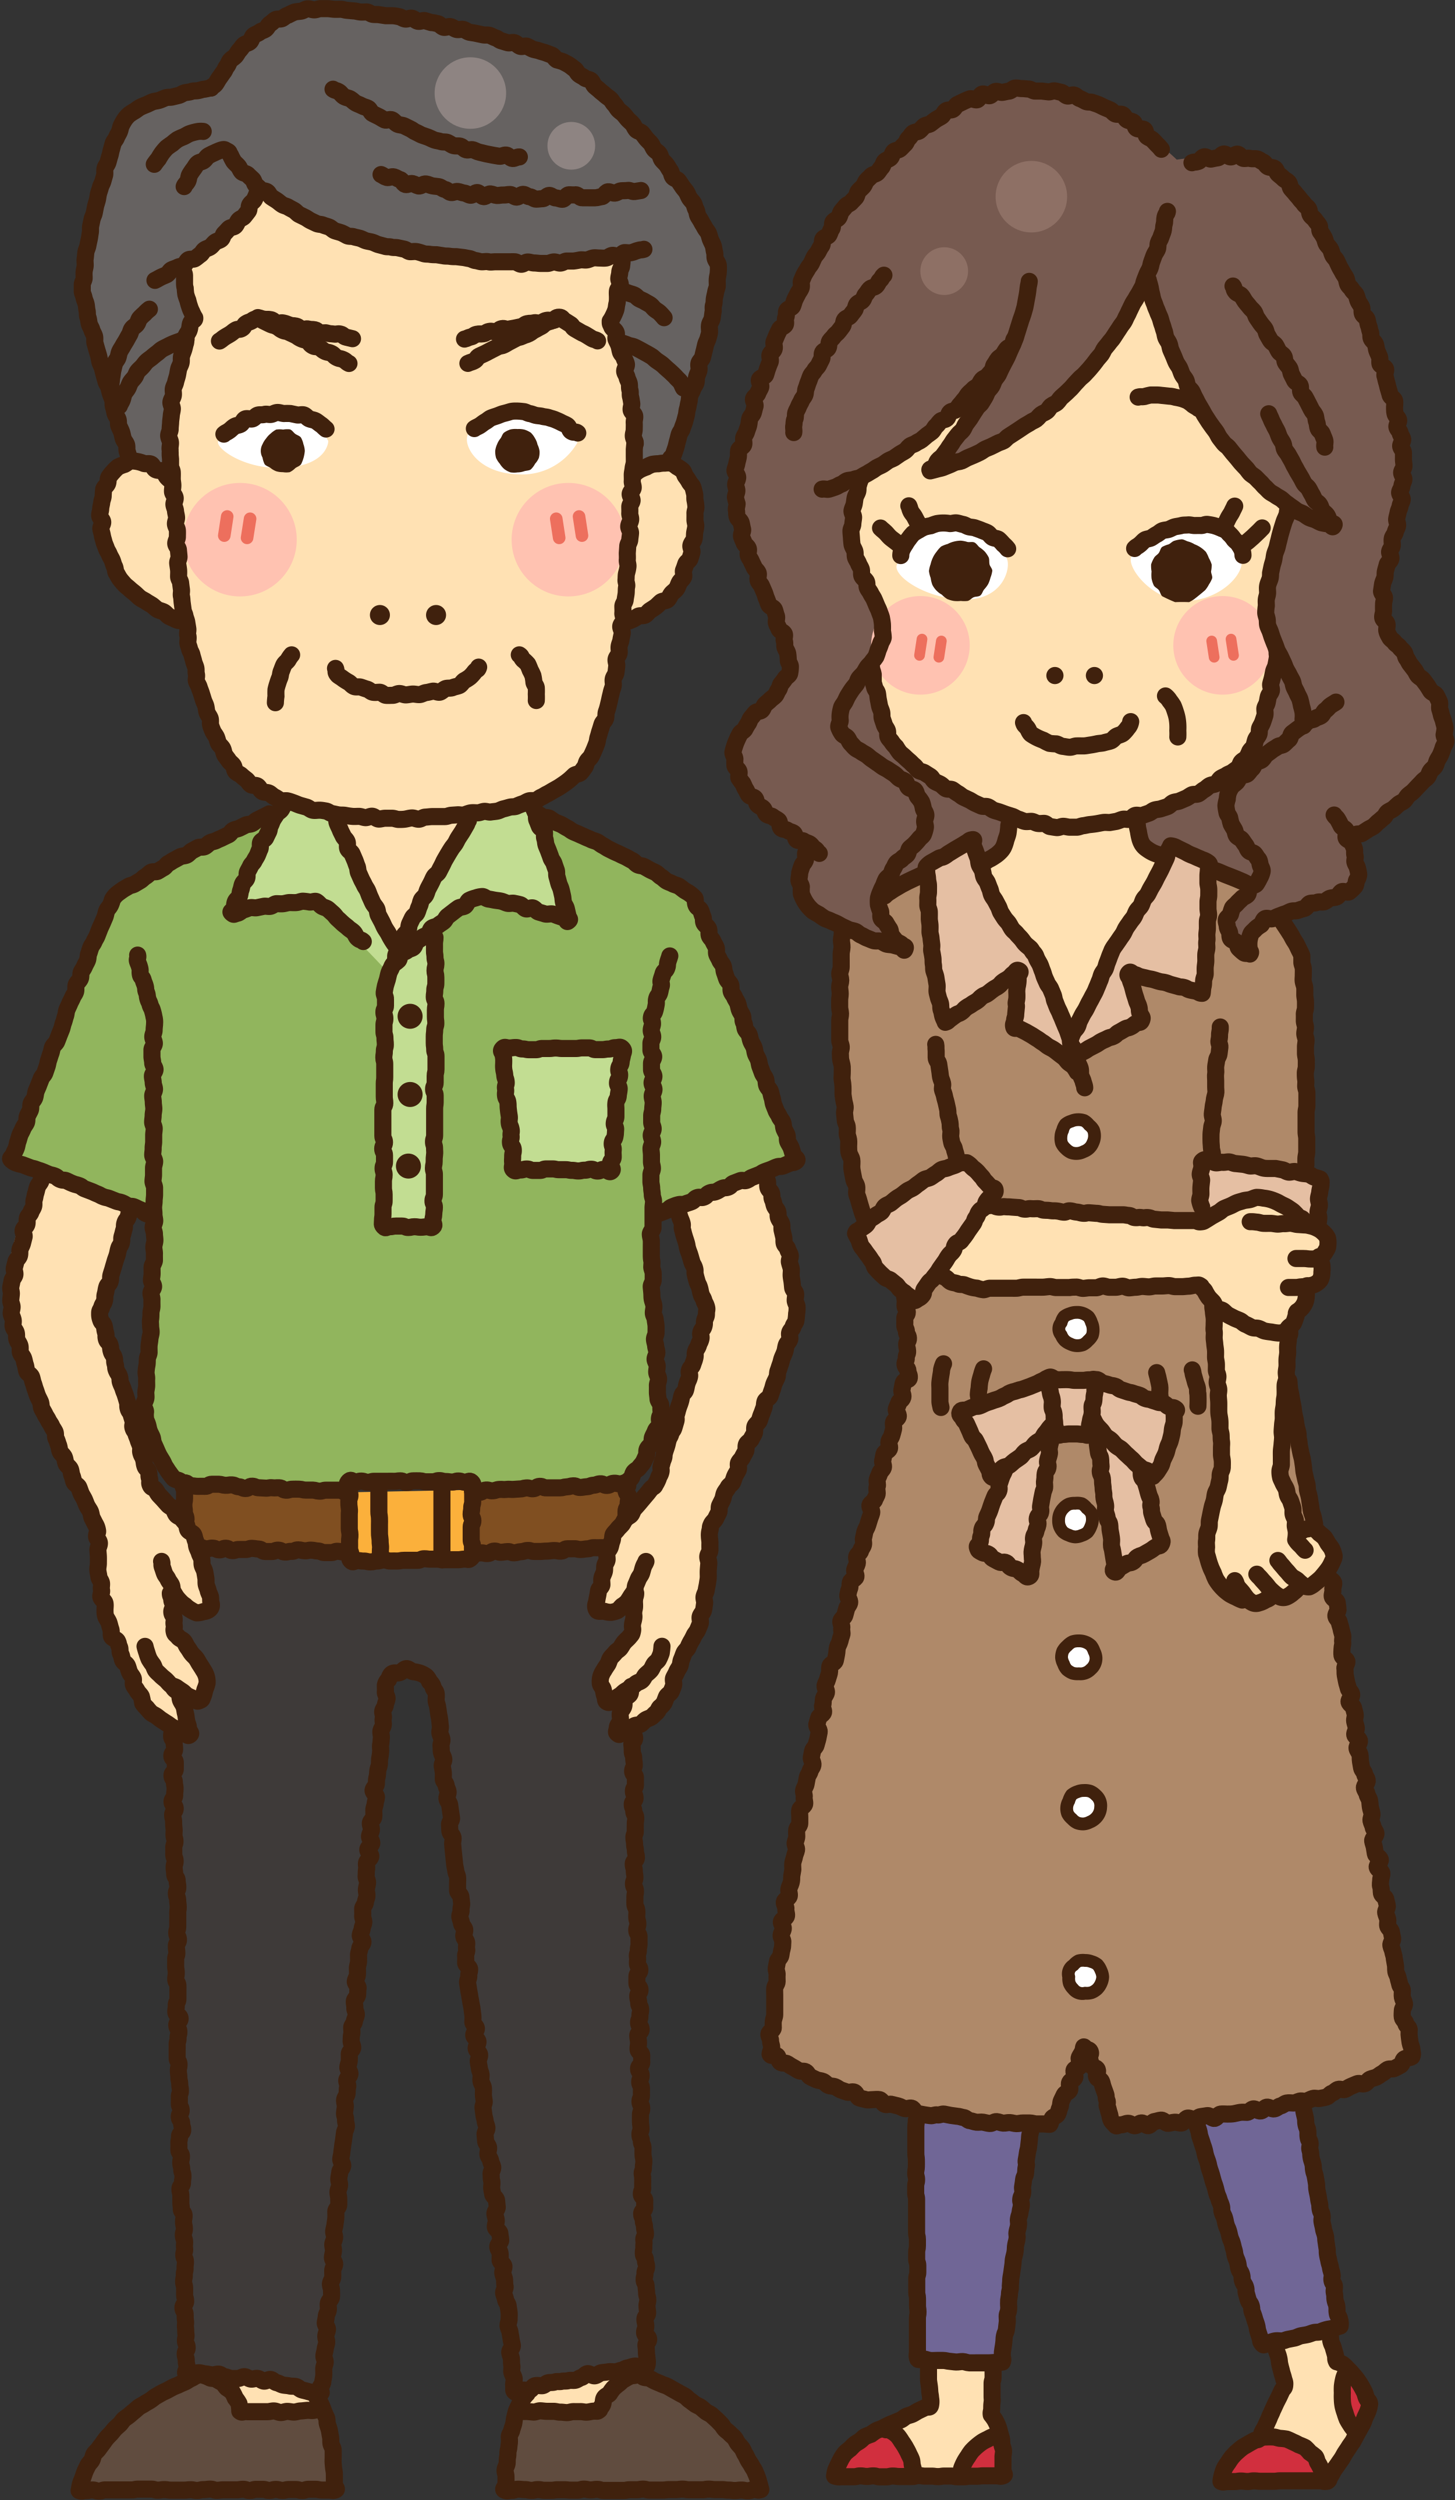 <svg id="イラスト" xmlns="http://www.w3.org/2000/svg" viewBox="0 0 193.33 332.15"><rect x="0" y="0" width="193.33" height="332.15" fill="#333333" stroke="none"/><defs><style>.cls-1{fill:#3e3a39;}.cls-2{fill:#91b55d;}.cls-3{fill:#c2dd92;}.cls-4{fill:#804f21;}.cls-5{fill:#604c3f;}.cls-6{fill:#fbb03b;}.cls-7{fill:#666261;}.cls-8{fill:#8e8482;}.cls-9{fill:#ffe1b3;}.cls-10{fill:#ffc2b1;}.cls-11{fill:#fff;}.cls-12,.cls-13,.cls-21,.cls-22{fill:none;stroke-linecap:round;stroke-linejoin:round;}.cls-12,.cls-21{stroke:#ed6f5d;}.cls-12{stroke-width:1.67px;}.cls-13,.cls-22{stroke:#40210d;}.cls-13{stroke-width:2.27px;}.cls-14{fill:#40210d;}.cls-15{fill:#af8969;}.cls-16{fill:#e5bfa3;}.cls-17{fill:#d12f3e;}.cls-18{fill:#706696;}.cls-19{fill:#775a50;}.cls-20{fill:#8e7065;}.cls-21{stroke-width:1.42px;}.cls-22{stroke-width:1.7px;}</style></defs><title>アートボード 330</title><path class="cls-1" d="M23,205.58l1.66,108.83s13.27,1,17.92,4.31l8.29-96.55s6.64-2.33,7,2.32,11,93.57,11,93.57l17.92-3.65L83,205.58l-20.57.66-16.92.33Z"/><path class="cls-2" d="M36.25,108.36,14.68,119,1.74,154.15l18.58,7.3s0,12.61-.33,17.91-1,10,0,12.28,4.31,5,4.31,5,24.55.66,31.85,1S83,197,83,197s4-4,4.64-8.3-1-27.53-1-27.53l18.91-7S95,121.63,92,119.31,69.76,107,69.76,107l-31.52-1.32Z"/><polygon class="cls-3" points="66.11 139.55 82.7 139.22 81.04 155.47 68.43 155.47 66.11 139.55"/><path class="cls-3" d="M54.16,125.61l-3,5.64.33,32.52s5.64.66,5.64-.33.66-39.82.66-39.82l5.64-4.31L75.73,122l-6-14.93-7.63.67Z"/><path class="cls-3" d="M38.24,105.71l-7.3,15.59s8-2.32,10.61-1.33,11.29,10.62,11.29,10.62l1.32-5s-7-8.62-9.62-17.91Z"/><polygon class="cls-4" points="24.3 196.62 45.54 198.28 45.54 206.57 26.95 206.57 23.97 202.26 24.3 196.62"/><polygon class="cls-4" points="62.46 197.94 83.03 196.95 83.03 205.58 62.46 206.24 62.46 197.94"/><path class="cls-5" d="M27,315.73s-15.6,5-17.26,15.27l34.84.33-2-12.61-10.62,1.33-2.65-4Z"/><path class="cls-5" d="M68.1,320.38l11,.33s2-5.64,5.31-5.64c0,0,12.27,3.32,16.59,15.59l-34.51.67Z"/><polygon class="cls-6" points="45.54 198.28 62.46 197.94 62.46 206.24 45.54 206.57 45.54 198.28"/><path class="cls-7" d="M17,62.57c-.22-.66-6.63-19.46-6.19-24.55s3.54-21,6.41-23.23,10.84-3.31,10.84-3.31,5.53-9.3,13.49-10.4,30.31,3.76,34.73,7.3,17.26,19,18.58,23.22.22,11.73-.88,15.49-5.53,17.25-5.53,17.25Z"/><circle class="cls-8" cx="62.5" cy="12.36" r="4.75"/><circle class="cls-8" cx="75.91" cy="19.37" r="3.17"/><path class="cls-9" d="M35.25,25.24s-6,9.13-11.94,10.79L26,42s-5,8-2.82,21.4c0,0-4.15-4.15-7.8-1s-2.32,10.28,1,14.43a18.73,18.73,0,0,0,8.29,5.64s1.16,15.26,6.14,19.58,13.11,5.8,13.11,5.8l9.62,18.25s5.47-14.6,10.62-18.25c0,0,8.62-.16,13.1-5.64S82.7,82.31,82.7,82.31s6.14-.33,8.46-5.64,2.32-10.61.83-12.94-4.65-3.15-7.63-1.16c0,0,0-13.93-3.16-20.07,0,0,2-5.64,1.33-8.63a118.16,118.16,0,0,1-29.2-.5C38.9,31.05,35.25,25.24,35.25,25.24Z"/><path class="cls-9" d="M5.22,155.64s-5.47,12-4.31,18.58S13,203.42,13,203.42s-.33,7.13,1.49,12.77,4.15,10.46,5.64,11.95,3.49,3.15,4.32,2.32-.17-4.64-.17-4.64,4.48-.5,2.82-3.32S22.81,216,22.81,216l-.33-5.48s2.48,5,4.31,3.49,0-5.64-.33-7.47a22.11,22.11,0,0,0-1.5-4.31L19.32,197l-5.64-22.56,4.15-13.94Z"/><path class="cls-9" d="M89.66,160.12c0,.5,4.65,14.43,4.65,14.43l-6.47,22.07s-5.31,5.14-6.14,7.13-3,9.79-2.16,10.45,3.49.17,4.82-3.32L84,216.19s-4.14,5-4.14,7.14A4.24,4.24,0,0,0,81,226.48L84.19,224l-1.66,6s4.31-1.32,5.48-3.15,5.3-10.45,5.8-13.6.83-11.28.83-11.28,12.44-25.72,11.61-28.87-4.47-17.59-4.47-17.59Z"/><path class="cls-9" d="M27.78,315.9a8,8,0,0,1,4.65,5l10.12-.67-.5-2.15S34.09,314.9,27.78,315.9Z"/><path class="cls-9" d="M69.09,319.55l1-2.16,14.1-2.82s-3.65,2.16-4.31,5.81Z"/><circle class="cls-10" cx="31.89" cy="71.7" r="7.54"/><circle class="cls-10" cx="75.52" cy="71.7" r="7.54"/><path class="cls-11" d="M29,58.59s4.2-3.32,8.62-3.32a6.49,6.49,0,0,1,6,3.32s0,3.1-5.52,3.54S28.5,59.48,29,58.59Z"/><path class="cls-11" d="M62.35,57.48s4-3.09,8.62-2.21,5.75,3.54,5.75,3.54a8.49,8.49,0,0,1-8,4.2C63,62.79,61.24,58.59,62.35,57.48Z"/><line class="cls-12" x1="30.19" y1="68.62" x2="29.8" y2="71.16"/><line class="cls-12" x1="33.23" y1="68.92" x2="32.83" y2="71.46"/><line class="cls-12" x1="76.94" y1="68.62" x2="77.33" y2="71.16"/><line class="cls-12" x1="73.91" y1="68.92" x2="74.3" y2="71.46"/><path class="cls-13" d="M22.61,60.15c0,.43,0,.28.05.86,0,.23,0,.52,0,.86s.21.53.23.85,0,.56,0,.87.07.55.08.86-.07.57-.05.87.34.54.36.84-.19.58-.17.87.19.56.21.85.12.57.14.86-.17.58-.15.88.24.55.26.85,0,.57,0,.86-.24.6-.22.89.34.55.36.85.06.58.08.87-.21.61-.18.9.09.58.12.87,0,.59,0,.89.24.56.27.85.07.59.11.88-.07.6,0,.89.06.58.1.87l.12.88c0,.29.2.56.25.85s.2.56.24.85.1.58.14.87-.09.61,0,.9,0,.6,0,.89.16.57.22.86.27.54.33.83.17.56.23.85.21.55.28.83,0,.6.08.88-.08.63,0,.91.29.54.37.82.21.55.29.82.18.56.26.84.24.54.32.81.08.6.17.87.31.51.41.78,0,.64.07.91.19.56.3.82.34.5.46.76.17.58.29.83.42.45.55.71.14.6.28.84.36.48.51.72.43.42.6.65.15.64.34.85.54.31.74.5a8.1,8.1,0,0,0,.67.55c.23.18.36.51.61.68s.67,0,.92.21.35.57.61.71.63.07.89.2.47.4.74.52.5.33.77.45.65,0,.93.06.56.17.84.27.54.23.83.32l.85.24c.28.08.52.34.81.41s.61,0,.9,0,.59.06.88.11.55.31.84.35.58.13.87.17.59,0,.89.06.58.1.88.13.59,0,.89,0,.58.15.87.17.61-.21.9-.19.58.37.87.38.6-.12.9-.11h.89c.29,0,.59.16.88.16s.6,0,.89-.05.59-.15.89-.15.58.18.88.17.57-.27.86-.28.58-.06.87-.07l.87,0c.28,0,.58,0,.87,0s.56-.16.86-.18l.87-.06c.28,0,.59.09.88,0s.56-.22.85-.26.59,0,.88,0,.56-.15.85-.19.62.13.91.08.58-.06.87-.12.55-.24.83-.3.56-.16.85-.23.59,0,.87-.13.54-.23.82-.32.52-.28.8-.37.63,0,.9-.07.51-.33.78-.44.51-.3.77-.42.51-.29.76-.43l.76-.43c.25-.15.48-.32.72-.48s.47-.34.69-.52.43-.39.64-.59.66-.17.86-.38.36-.47.54-.7.19-.59.35-.83.42-.43.55-.69.25-.53.37-.81.22-.55.33-.83.1-.58.2-.87.15-.56.25-.85.17-.56.26-.84.4-.5.48-.79,0-.59.11-.89.18-.55.25-.85.14-.56.2-.86.14-.57.2-.86.19-.56.25-.85-.06-.61,0-.91.31-.54.36-.83.07-.59.11-.89-.14-.62-.09-.91.37-.54.41-.84-.05-.6,0-.9.2-.56.24-.86.13-.58.17-.88-.24-.62-.2-.92.38-.54.42-.84-.17-.61-.14-.9,0-.59,0-.89.28-.56.31-.86.1-.58.13-.88,0-.59.07-.89-.12-.6-.09-.9,0-.59.08-.89.15-.58.18-.87-.12-.6-.09-.9,0-.59,0-.89l.06-.89c0-.29.25-.58.27-.87s.08-.59.1-.89-.26-.61-.24-.91.24-.59.26-.89-.14-.58-.12-.86,0-.57,0-.85.3-.56.31-.83-.28-.59-.26-.86.39-.56.41-.83-.15-.6-.13-.87,0-.58,0-.85.09-.58.11-.84.15-.58.16-.84,0-.6,0-.85,0-.63,0-.85c.09-1.05.12-1.16.13-.74"/><path class="cls-13" d="M84.39,62.88a3.32,3.32,0,0,1,.7-.5,6.26,6.26,0,0,1,.8-.33,4.2,4.2,0,0,1,.77-.36,4.63,4.63,0,0,1,.85-.08,3.86,3.86,0,0,1,.84-.08,3.81,3.81,0,0,1,.89,0,4.44,4.44,0,0,1,.73.49,4.37,4.37,0,0,1,.72.49c.2.19.24.54.41.79a5.14,5.14,0,0,1,.47.71c.12.25.41.46.5.74s.15.56.22.85,0,.58.06.87.1.57.12.86-.14.58-.13.87,0,.57,0,.86.13.59.11.87-.11.57-.15.86,0,.58-.09.86-.35.52-.41.81.21.64.14.91-.17.56-.25.84-.48.45-.57.72-.18.55-.29.81.11.68,0,.93-.4.46-.54.7-.22.59-.39.84-.47.43-.66.65-.3.58-.51.79-.69.15-.92.34-.43.43-.67.61-.5.34-.75.5-.43.5-.69.63-.68,0-.94.16-.54.36-.79.45a5.44,5.44,0,0,1-.84.3"/><path class="cls-13" d="M22.85,64.06c-.26-.38-.28-.25-.65-.65-.18-.2-.28-.54-.53-.76s-.69-.08-1-.26-.33-.6-.61-.73-.63,0-.93-.08a4.42,4.42,0,0,0-1.79-.34c-.28.06-.51.34-.81.47a4.57,4.57,0,0,0-.85.34,4.76,4.76,0,0,0-.64.63,5.28,5.28,0,0,0-.56.69c-.16.25-.07.61-.19.89s-.43.45-.51.73a8.66,8.66,0,0,0-.07.89c0,.28-.16.56-.19.86s-.13.57-.14.87-.15.59-.14.89.39.56.41.86-.3.63-.25.92.15.58.2.87.15.58.22.86.22.56.31.84.29.53.39.8.28.52.39.78.16.58.3.83.1.64.25.87.3.56.48.8.39.48.6.71.47.4.69.61.48.39.71.59.44.43.68.61.55.3.79.47.53.31.78.48.47.42.72.57.61.2.86.34.47.47.72.6l.83.39c.51.23.46.08.88.23"/><path class="cls-13" d="M44.58,88.8c.17.41-.08.43.28.86.16.18.47.31.73.53a6.84,6.84,0,0,0,.74.46c.23.14.42.42.7.55s.62,0,.91.09.52.19.82.27.49.35.79.41.59,0,.89,0,.54.38.84.41.58,0,.89,0,.58-.24.89-.24.58.19.88.18.61-.1.9-.11.62.09.91.07.59-.24.88-.27.59-.13.87-.18.67.2.94.13.53-.41.81-.49.63,0,.9-.12.62-.16.87-.27.44-.5.67-.65a5.3,5.3,0,0,0,.74-.47,4.12,4.12,0,0,0,.59-.65c.36-.45.46-.25.58-.68"/><path class="cls-14" d="M50.48,80.38a1.33,1.33,0,1,0,1.33,1.33A1.33,1.33,0,0,0,50.48,80.38Z"/><path class="cls-14" d="M57.94,80.38a1.33,1.33,0,1,0,1.33,1.33A1.32,1.32,0,0,0,57.94,80.38Z"/><path class="cls-14" d="M68.77,57a3.1,3.1,0,0,1,.92.08,3.34,3.34,0,0,1,.85.41,3.17,3.17,0,0,1,.55.74,2.62,2.62,0,0,1,.33.83,2.87,2.87,0,0,1,.27.86,2.8,2.8,0,0,1-.09.92,2.75,2.75,0,0,1-.5.77,3,3,0,0,1-.56.75c-.24.18-.61.15-.9.25a2.79,2.79,0,0,1-.87.15,3.25,3.25,0,0,1-.93,0,2.88,2.88,0,0,1-.83-.44,2.94,2.94,0,0,1-.6-.71,3.05,3.05,0,0,1-.5-.78,3.16,3.16,0,0,1-.11-.93,3,3,0,0,1,.25-.88,2.83,2.83,0,0,1,.45-.77c.18-.24.25-.61.5-.79a3.12,3.12,0,0,1,.84-.41A3.19,3.19,0,0,1,68.77,57Z"/><path class="cls-13" d="M76.77,57.53c-.32-.28-.46.06-.9-.25-.2-.14-.25-.6-.53-.77s-.51-.24-.79-.39-.51-.24-.79-.36-.55-.17-.83-.27-.57-.09-.86-.17-.56-.07-.85-.13-.54-.2-.83-.24-.56-.26-.86-.27a8.47,8.47,0,0,0-.88-.07c-.29,0-.59,0-.88.09s-.57.17-.86.24-.55.2-.83.3-.55.17-.83.29-.47.34-.73.48-.47.33-.72.5-.53.25-.77.43"/><path class="cls-13" d="M29.75,57.68c.32-.28.28-.15.72-.47.21-.14.4-.38.68-.55s.55-.14.82-.29.34-.59.61-.71.65.06.93,0,.46-.42.74-.51.59,0,.88-.09.59.05.88,0,.55-.25.85-.26.57.12.87.14a8.26,8.26,0,0,1,.86,0l.85.18c.28.07.63-.08.91,0s.47.4.74.52.58.13.84.27.48.35.72.51.43.4.67.58"/><path class="cls-14" d="M37.62,57.07a3.17,3.17,0,0,0-.92,0,3.57,3.57,0,0,0-.75.54,3.09,3.09,0,0,0-.6.65,3,3,0,0,0-.47.76,1.82,1.82,0,0,0,0,1.77,3.23,3.23,0,0,0,.28.88c.18.24.54.32.78.5a2.74,2.74,0,0,0,.76.44,2.88,2.88,0,0,0,.88.12,2.84,2.84,0,0,0,.92,0,2.76,2.76,0,0,0,.74-.54c.25-.18.59-.27.77-.52a4.83,4.83,0,0,0,.49-1.76,2.94,2.94,0,0,0-.18-.89,3.12,3.12,0,0,0-.32-.87c-.17-.25-.53-.33-.77-.51s-.42-.5-.72-.6A3.29,3.29,0,0,0,37.62,57.07Z"/><path class="cls-13" d="M85.56,33.12c-.41.13-.3,0-.85.17-.23.05-.49.2-.82.27s-.56,0-.87,0-.49.43-.79.49-.6-.17-.9-.12-.52.31-.82.35-.58,0-.87,0-.59-.07-.88,0-.55.23-.84.26-.58-.06-.88,0-.56.11-.85.14l-.87,0c-.28,0-.56.25-.85.27s-.58-.16-.87-.15S73,35,72.73,35s-.57,0-.87,0-.57-.06-.87-.06-.57-.13-.87-.13-.58.31-.87.3-.57-.32-.86-.33-.58,0-.87,0h-.86c-.29,0-.58,0-.87,0s-.58.07-.87,0-.58,0-.87,0-.57-.13-.86-.16-.56-.23-.85-.27-.56-.12-.86-.15l-.85-.1c-.29,0-.58,0-.87-.05s-.58,0-.87-.07L58,33.84c-.29,0-.59,0-.88-.05s-.57,0-.86-.1-.56-.19-.85-.25-.59,0-.88,0-.54-.28-.83-.34l-.84-.18c-.29-.07-.59,0-.87-.09s-.59,0-.87-.11l-.83-.22c-.29-.08-.54-.24-.82-.32s-.57-.11-.84-.19-.53-.25-.81-.33-.57-.12-.84-.21-.6,0-.87-.14-.51-.29-.78-.39-.57-.16-.84-.26-.48-.37-.74-.48-.56-.17-.82-.28-.61-.08-.87-.2l-.78-.37c-.26-.13-.49-.32-.75-.45l-.78-.38c-.25-.14-.44-.41-.68-.55s-.52-.27-.76-.42-.57-.19-.81-.34-.46-.36-.69-.52-.5-.31-.73-.47-.34-.53-.56-.7-.64-.13-.86-.3-.44-.4-.65-.58-.25-.61-.45-.8-.43-.39-.62-.59-.64-.21-.82-.41-.29-.54-.47-.75-.45-.42-.6-.63a6.44,6.44,0,0,1-.4-.77c-.3-.47-.11-.42-.48-.61s-.32-.26-.84-.11a8.35,8.35,0,0,0-.82.35,8.61,8.61,0,0,0-.81.4c-.24.14-.38.45-.63.64s-.61.18-.83.39-.33.49-.53.73a8.42,8.42,0,0,0-.49.73c-.15.24-.13.58-.26.86s-.39.45-.49.74"/><path class="cls-13" d="M34.33,24.92c-.13.41,0,.33-.2.83a7.49,7.49,0,0,1-.34.79c-.13.22-.41.38-.58.64s-.05.64-.23.88-.35.45-.53.68-.53.29-.73.52-.26.52-.46.74-.62.17-.84.38-.37.42-.59.62-.22.59-.45.78-.56.22-.79.4-.38.43-.62.61-.54.22-.78.39-.34.49-.59.66-.44.36-.69.52-.66,0-.9.17-.33.56-.58.71-.58.14-.84.28-.54.19-.8.33-.38.51-.64.64-.53.22-.79.35-.5.29-.77.41"/><path class="cls-13" d="M24.28,35.81c0,.42.23.32.24.83,0,.24,0,.52,0,.83s0,.53.09.82a8,8,0,0,0,.08.83,7.35,7.35,0,0,0,.27.79,7.1,7.1,0,0,0,.22.79,4.65,4.65,0,0,0,.31.76,4.53,4.53,0,0,0,.39.76c.05.44-.36.22-.56.75-.09.24-.07.57-.19.9s-.32.49-.43.8.05.62-.05.92-.14.57-.23.86-.21.55-.29.85,0,.61-.07.91-.25.54-.32.83-.1.59-.17.88-.18.57-.24.87-.25.55-.3.85.05.61,0,.91-.28.56-.32.86.21.63.19.93-.12.58-.14.88-.08.59-.09.89-.06.6-.06.9-.22.61-.2.91.22.59.24.88-.09.62-.05.92"/><path class="cls-13" d="M82.66,34.47c0,.42,0,.33-.06.85,0,.24-.24.52-.25.84s-.11.53-.13.83.23.57.2.86-.34.52-.38.8,0,.57,0,.85,0,.58-.07.85-.07.58-.16.85a7,7,0,0,1-.34.79,4.36,4.36,0,0,1-.39.67c0,.44,0,.27.22.8.1.22.44.39.57.71s-.13.64,0,.94.26.5.36.79.12.55.21.85.39.48.47.77.25.53.32.83S83,49,83,49.29s.25.53.31.83.24.54.3.83,0,.58.09.88,0,.58.08.87.11.57.16.87-.12.59-.08.89.45.53.48.82-.09.6-.07.9,0,.58,0,.88-.14.59-.12.89.21.57.23.86"/><path class="cls-13" d="M50.63,23.19c.4.16.24.22.78.39.23.08.61-.17.93-.08s.49.27.8.35.43.58.73.66.63-.19.93-.12.52.25.81.32.65-.33,1-.27.53.19.83.25.56.06.86.11.52.32.82.37.52.37.81.41.61-.18.9-.14.56.18.85.21.55.26.84.29.62-.39.91-.36.53.52.83.55.61-.4.9-.37.56.19.86.21.58-.08.87-.06.58-.08.88-.07.56.34.86.35.59-.37.88-.37.57.31.86.32.58.32.87.32.58-.06.87-.06.58-.44.87-.44.58.34.87.34.58.18.88.18.56-.59.85-.6.58.05.87,0,.6.41.9.4.58,0,.87,0l.87,0c.29,0,.58-.13.87-.15s.53-.62.82-.65.6.2.9.18.55-.28.84-.31.59,0,.88-.05.6.18.89.15l.88-.14"/><path class="cls-13" d="M44.25,11.85c.37.25.32.08.81.37.21.13.37.44.66.61s.56.16.84.32.44.39.71.54.54.22.81.37.55.18.82.32.36.59.63.72l.8.39c.26.13.5.31.77.44s.72-.16,1,0,.44.44.72.57.59.1.87.22.52.27.8.39.49.34.77.45.52.28.8.39.56.18.84.29.53.26.81.36.58.11.87.21.6,0,.89.12.51.34.8.42.62,0,.9.07.5.42.79.49.64-.1.92,0,.55.26.84.32l.87.21.87.17c.29.06.59.1.88.15s.62-.2.92-.16.54.43.84.46.61-.24.91-.21"/><path class="cls-13" d="M28.05,11.69c.23-.38.34-.17.66-.63.14-.21.27-.48.47-.75s.32-.47.52-.73.25-.53.45-.77.25-.56.45-.79.49-.36.69-.59.31-.52.52-.74.36-.49.57-.7.61-.23.83-.44.25-.61.47-.81.57-.26.8-.45.57-.24.81-.42.35-.54.6-.7.46-.41.72-.56.66,0,.93-.17S38,2.08,38.3,2a8.76,8.76,0,0,1,.82-.39c.29-.08.6-.08.89-.13s.57-.29.87-.31.57.14.88.14.57-.17.87-.16l.87,0c.28,0,.57.06.87.08s.58,0,.88,0,.56.12.86.14l.87.08c.28,0,.57.11.86.14s.58,0,.87,0,.55.28.84.32.58,0,.86.05l.86.13c.28,0,.58,0,.87,0s.58.07.86.12.54.27.83.32.62-.16.9-.11.53.36.82.41.61-.14.9-.09L57.3,3c.29,0,.58.09.87.15s.51.43.79.48.63-.15.91-.09.53.32.82.38.62-.08.9,0,.53.31.82.37.58.08.87.15l.85.18c.29.07.61,0,.89.07s.54.26.82.34.52.33.79.4.56.18.84.25.63-.1.91,0,.49.4.76.48.65-.12.92,0,.52.3.79.39.58.12.84.22.58.16.84.26.56.2.81.31.42.5.66.62a8.28,8.28,0,0,1,.86.26c.24.14.52.26.78.43s.46.35.71.53.34.51.58.7.51.28.74.47.64.16.86.36.29.56.51.76.46.37.68.58.46.36.68.57.48.34.7.55.33.49.54.7.33.5.54.72.46.36.67.58.36.45.56.67.44.4.63.62.29.53.48.76.6.25.8.48.36.47.54.7.42.42.61.65.27.54.45.77.49.37.67.61.2.59.38.82.42.42.6.66.3.51.48.75.18.6.35.84.6.3.77.55l.49.73c.16.25.38.46.54.71s.25.55.4.8.4.46.55.71.18.59.33.84.13.61.27.87.32.5.45.76.31.51.44.77.37.49.49.75.17.58.28.85.27.54.36.81.1.6.18.88,0,.6.1.88.35.54.39.82a5.82,5.82,0,0,1,0,.91c0,.27-.1.57-.13.88s0,.58,0,.89-.16.57-.21.87-.13.57-.18.87,0,.58-.11.88,0,.6-.06.9-.07.59-.13.88-.28.54-.34.84,0,.61,0,.9-.12.58-.19.87-.24.54-.32.83-.13.58-.21.87-.13.58-.21.86-.41.51-.48.8.06.64,0,.92-.22.56-.3.85,0,.61-.12.89-.34.53-.42.81-.28.54-.36.82-.06.61-.14.89-.1.6-.19.88-.08.6-.16.88-.15.59-.23.86-.22.57-.3.85-.32.53-.4.8-.15.6-.23.87-.14.6-.22.86l-.29.85c-.17.54-.36.34-.5.76"/><path class="cls-13" d="M82.69,38.69a5.6,5.6,0,0,1,.8.24c.22.09.51.14.79.27s.41.37.67.51.5.22.74.37.49.26.72.42.38.41.6.59.47.3.67.5.38.4.56.62"/><path class="cls-13" d="M82.68,45.58a6.88,6.88,0,0,1,.81.29c.22.09.53.1.83.24s.49.25.76.39l.76.42c.24.13.49.27.74.43s.43.38.67.55.47.31.7.49.42.39.64.58.43.37.64.57.42.39.61.61.42.39.59.63.24.53.39.77"/><path class="cls-13" d="M28.06,11.68c-.44.06-.33.07-.88.17-.24,0-.53.13-.86.19s-.57,0-.88.11-.57.1-.87.17-.54.29-.83.36l-.86.21c-.29.07-.61,0-.9.11s-.54.24-.83.33-.6.1-.87.2-.55.26-.82.37-.56.22-.82.35-.5.35-.75.5a7.28,7.28,0,0,0-.74.48,3.59,3.59,0,0,0-.59.67,6.86,6.86,0,0,0-.43.76c-.12.23-.14.54-.26.83s-.28.49-.39.78-.34.48-.44.77-.15.55-.24.84-.11.56-.21.85-.15.55-.24.84-.31.5-.39.79,0,.61-.05.89l-.24.84c-.08.28-.26.53-.33.82s-.18.55-.25.83-.09.58-.16.86-.18.56-.24.85-.11.58-.17.86-.23.55-.29.84-.12.58-.18.86,0,.6-.05.89-.08.58-.14.87-.13.57-.18.86-.21.56-.26.84-.05.59-.1.87,0,.6,0,.88-.11.58-.14.86,0,.6,0,.87-.25.6-.25.87,0,.63,0,.88.18.53.24.86.2.53.27.84.06.57.13.87,0,.58.11.88.11.57.18.86.27.53.35.83.27.53.35.82,0,.61.05.89l.24.85c.08.28.17.56.25.85s.1.58.18.86.25.54.33.83.14.58.22.86.16.57.24.86.3.53.38.81.14.58.23.86.22.55.3.83,0,.62.1.9.13.58.21.86.31.53.4.81,0,.62.12.89.27.55.36.82.13.59.22.86.35.53.43.79,0,.66.09.9c.17.53.12.42.26.84"/><path class="cls-13" d="M24.73,45.05a3.46,3.46,0,0,0-.82.28c-.23.08-.51.17-.82.3s-.51.22-.79.37-.51.24-.77.4-.44.37-.69.55-.44.35-.67.54-.47.33-.69.54-.36.45-.56.67-.42.39-.61.62-.24.54-.41.78-.39.43-.55.68-.22.53-.36.79-.36.46-.49.73-.15.56-.26.84-.29.51-.38.79"/><path class="cls-13" d="M19.85,41.08a4.61,4.61,0,0,0-.64.59,8.28,8.28,0,0,0-.63.6c-.18.2-.21.55-.4.8s-.46.35-.64.6-.19.55-.35.81-.27.49-.42.75-.3.48-.44.74-.31.48-.43.75-.13.56-.24.83-.35.49-.44.77-.14.56-.21.84-.08.57-.14.86-.06.57-.11.86-.14.56-.17.86"/><path class="cls-13" d="M27,17.46a2.64,2.64,0,0,0-.91.05,6.9,6.9,0,0,0-.87.24c-.27.1-.52.28-.82.42a7.22,7.22,0,0,0-.82.37,8.86,8.86,0,0,0-.71.57,8.5,8.5,0,0,0-.74.53,8.18,8.18,0,0,0-.59.69,8.36,8.36,0,0,0-.48.77,8.27,8.27,0,0,0-.56.73"/><path class="cls-13" d="M46.37,48.29c-.4-.2-.35-.31-.75-.5s-.46-.09-.86-.29-.33-.35-.74-.55-.46-.08-.86-.28-.35-.31-.76-.51-.48,0-.89-.24-.29-.42-.69-.62-.45-.12-.86-.32-.37-.26-.78-.46-.41-.19-.81-.38-.47-.08-.87-.28-.36-.29-.77-.49-.45-.11-.86-.31l-.82-.4c-.41-.2-.34-.3-.79-.29a1,1,0,0,0-.76.24c-.37.22-.42.14-.78.36s-.22.45-.58.67-.49,0-.86.23-.33.27-.69.5-.37.21-.73.44-.33.28-.7.5"/><path class="cls-13" d="M46.84,45l-.84-.2c-.41-.09-.36-.33-.78-.42s-.45.06-.87,0-.43,0-.85-.12-.45,0-.87,0-.36-.35-.78-.44-.43,0-.85-.1-.46.09-.89,0-.37-.31-.79-.4-.43,0-.85-.14-.4-.18-.82-.27-.46.11-.88,0-.37-.35-.79-.44-.45,0-.87-.06-.42-.13-.84-.22"/><path class="cls-13" d="M62.17,48.28c.4-.19.44-.13.84-.33s.28-.45.68-.65l.82-.38c.4-.2.39-.22.8-.42l.8-.41c.41-.19.47-.07.87-.27s.39-.24.79-.44.4-.22.8-.42.45-.1.86-.3.44-.13.84-.33.36-.29.77-.49.39-.23.8-.43.34-.33.75-.53.45-.11.86-.31.39-.44.84-.43.39.26.75.48l.72.45c.36.22.25.4.62.62s.37.2.73.42.4.17.76.39l.73.45c.37.22.43.11.8.34"/><path class="cls-13" d="M61.72,45.05c.42-.09.4-.19.82-.28s.38-.27.8-.36.44,0,.86-.06.38-.24.8-.32.46.07.88,0,.38-.28.8-.37.47.16.89.07.42-.06.84-.15l.84-.18c.42-.09.38-.31.8-.4s.43,0,.85-.1.46.09.88,0,.39-.24.81-.33.45.05.88,0,.39-.22.82-.31"/><path class="cls-13" d="M38.75,87a4.31,4.31,0,0,0-.47.69c-.13.21-.43.38-.57.67s-.2.52-.32.8-.11.55-.2.83a7.06,7.06,0,0,0-.29.81,7.22,7.22,0,0,0-.23.83,8.38,8.38,0,0,0,0,.87,8.08,8.08,0,0,0-.08.86"/><path class="cls-13" d="M69,87c.35.23.18.29.53.67a4.56,4.56,0,0,1,.6.58,8.15,8.15,0,0,1,.32.77,6.53,6.53,0,0,1,.36.75,6.4,6.4,0,0,1,.13.82c0,.26.29.5.32.79a8,8,0,0,1,0,.84,8.12,8.12,0,0,1,0,.85"/><path class="cls-13" d="M62.24,109c-.24.37-.09.32-.4.79-.13.21-.26.48-.44.76s-.31.47-.48.73-.26.51-.42.77-.36.45-.52.71-.31.49-.46.75-.29.5-.44.76-.24.53-.39.79-.26.52-.4.78-.47.4-.62.66-.24.53-.38.79-.27.52-.41.78-.18.57-.32.83-.44.42-.57.68-.14.59-.28.85-.17.57-.31.84-.47.42-.6.68-.26.53-.38.8-.08.62-.2.88-.45.45-.57.71-.13.59-.24.86-.15.58-.26.85-.42.47-.53.74,0,.64-.08.91-.4.49-.49.76-.28.53-.37.81-.13.59-.21.86-.19.57-.26.85-.11.59-.16.87.2.62.17.89c0,.44,0,.43,0,.86s-.21.43-.21.86.13.44.13.87-.12.43-.12.86,0,.43,0,.86.13.44.13.87.05.43.05.87-.13.43-.13.86-.07.43-.07.86.12.43.12.87v.86c0,.43,0,.43,0,.87s-.06.43-.06.86,0,.44,0,.87,0,.43,0,.86.07.44.07.87-.26.43-.26.86,0,.44,0,.87,0,.43,0,.87,0,.43,0,.86,0,.43,0,.87.22.43.22.86-.24.43-.24.86.24.44.24.87v.87c0,.43-.19.43-.19.86s.14.43.14.87-.09.43-.09.87,0,.43,0,.86.09.44.09.87,0,.43,0,.87-.15.43-.15.87v.87c0,.43-.07.43-.07.87s-.12.5.18.81.35,0,.76,0,.42-.09.83-.09.42,0,.83,0,.41.19.82.19.42-.1.83-.1.42.07.83.07.42-.06.84-.06.5.25.79,0,0-.4,0-.83.1-.44.11-.88.07-.43.08-.87-.2-.44-.19-.87.19-.44.19-.88,0-.43,0-.87,0-.44,0-.87,0-.44,0-.87-.14-.44-.13-.87.1-.44.1-.87,0-.44.05-.88,0-.43,0-.87-.14-.44-.14-.87.15-.44.15-.87,0-.44,0-.88,0-.44,0-.87,0-.44,0-.88,0-.44,0-.87.06-.44.07-.87v-.88c0-.44-.21-.44-.21-.87s.21-.44.21-.88,0-.44,0-.87.11-.44.11-.88,0-.43,0-.87,0-.44,0-.88-.17-.44-.17-.88-.06-.43-.06-.87,0-.44,0-.87.05-.44.06-.88.15-.44.15-.87-.06-.44-.06-.88,0-.43,0-.87.08-.44.08-.88-.23-.44-.23-.87.07-.44.07-.88.13-.44.14-.88,0-.43,0-.87-.11-.44-.11-.88.11-.44.12-.87-.12-.45-.12-.89-.08-.44-.07-.88,0-.44,0-.88.07-.44.07-.88"/><path class="cls-13" d="M52.25,128.13c.32-.3.27-.18.68-.55.18-.17.14-.66.39-.88s.55-.22.79-.43.58-.2.81-.4.23-.62.46-.81.5-.32.72-.51.56-.24.79-.43.25-.61.48-.8.61-.18.84-.37.49-.33.72-.51.33-.54.56-.72l.7-.54c.24-.19.48-.37.71-.53s.64-.13.87-.28.35-.64.58-.76a3.74,3.74,0,0,1,.85-.31,3,3,0,0,1,.89-.19c.25,0,.53.3.84.34s.54.1.84.15.55.06.84.13.53.21.81.28.61-.06.89,0,.56.11.83.19.46.47.74.55.67-.21.94-.12.46.44.73.53.56.16.82.25.63,0,.89,0,.58.16.83.25.58.19.81.28c.5.18.32.69.64.41s0-.22-.09-.77c-.06-.24-.12-.53-.2-.86s-.29-.51-.37-.82-.06-.58-.13-.88-.12-.56-.2-.86-.23-.54-.31-.83-.14-.56-.23-.85,0-.61-.1-.89-.2-.55-.29-.84-.33-.51-.42-.8-.2-.55-.3-.83-.23-.54-.33-.82-.08-.61-.18-.88,0-.66-.06-.94-.55-.42-.66-.69-.21-.55-.33-.82,0-.65-.14-.91-.23-.55-.37-.81-.42-.46-.56-.71"/><path class="cls-13" d="M44.72,108.55c.16.41-.09.39.13.9.09.24.24.5.36.81s.25.51.38.8.4.46.52.74,0,.65.09.93.47.44.59.72l.35.81c.12.27.19.56.31.83s.08.61.2.88l.36.81c.12.27.28.52.4.79s.32.51.44.78.2.56.33.83.24.55.37.81.37.48.5.74.1.62.24.88.28.53.42.79.25.55.38.8.33.52.47.76.28.55.43.78a8.92,8.92,0,0,0,.49.75"/><path class="cls-13" d="M48.27,125.09c-.32-.32-.39-.1-.79-.49-.19-.18-.27-.53-.52-.77s-.48-.34-.71-.56-.47-.37-.7-.58-.44-.42-.67-.62-.39-.49-.62-.69-.46-.42-.68-.6-.62-.23-.85-.4-.48-.49-.69-.6-.54.09-.91.06a6.64,6.64,0,0,0-.87-.11c-.27,0-.55.15-.86.18s-.58,0-.88,0-.57.11-.87.15-.6,0-.89,0-.54.29-.83.35-.62-.06-.9,0l-.87.18c-.3.07-.63-.05-.9,0s-.59.22-.85.28-.56.39-.81.45c-.53.12-.49.27-.8,0s.09-.18.29-.68c.09-.22.06-.54.18-.84s.42-.43.53-.71.09-.56.2-.84.12-.56.24-.83.41-.43.53-.7,0-.62.12-.88.28-.5.39-.76.38-.45.5-.71.3-.49.42-.75.2-.54.33-.8,0-.64.1-.9.55-.37.67-.62.25-.53.38-.78.1-.6.24-.84.21-.55.35-.79.32-.49.47-.73.48-.38.63-.6.27-.53.44-.74"/><path class="cls-13" d="M35.8,108.12c-.4.19-.28.16-.79.4-.22.11-.48.25-.78.39s-.45.36-.73.5-.59.08-.87.21l-.78.39c-.26.13-.57.15-.84.29s-.4.49-.67.62-.52.24-.79.38-.53.22-.79.36-.57.16-.83.29-.46.4-.72.53-.65,0-.91.14-.52.28-.78.42-.44.43-.7.56-.61.1-.88.23-.52.29-.78.42-.5.32-.76.45-.42.47-.67.6-.51.31-.76.45-.67,0-.92.15-.46.41-.71.55-.45.4-.7.55l-.76.45c-.26.16-.6.17-.83.32s-.53.3-.76.46-.51.36-.71.52a2.85,2.85,0,0,0-.58.66c-.1.14-.14.46-.32.83s-.36.44-.49.75-.13.56-.25.85l-.35.82c-.11.26-.25.52-.36.81s-.21.54-.32.83-.29.51-.4.79-.33.5-.44.78-.17.56-.28.84-.06.6-.17.88-.28.52-.39.8-.32.51-.43.78,0,.62-.15.9-.41.47-.52.75,0,.64-.08.92-.3.51-.41.79-.27.52-.38.8-.25.53-.36.81-.1.59-.2.87-.15.57-.26.85-.15.58-.25.86l-.33.82c-.1.28-.21.56-.32.83s-.44.47-.55.75-.13.58-.24.86-.18.57-.28.85-.12.59-.22.87-.19.56-.29.84-.39.49-.49.77-.22.55-.32.83-.24.55-.34.82-.1.6-.2.88-.37.5-.47.77,0,.63-.12.9-.29.53-.39.8,0,.63-.15.9-.35.51-.45.78-.28.54-.38.81-.16.58-.26.84-.13.61-.22.86-.28.58-.37.82c-.2.53-.6.52-.27.81a1.73,1.73,0,0,0,.77.43c.41.16.44.08.84.24l.82.31c.41.16.43.09.84.25s.42.13.83.29.4.18.81.34.43.09.83.25.35.31.76.47.46,0,.87.19.39.2.8.36.42.11.83.26.36.28.77.44l.82.31c.41.16.4.19.81.35s.38.21.79.37.44.09.85.25l.81.32c.41.16.44.08.85.24s.38.23.79.39.46,0,.87.18.4.21.81.37.33.35.75.51l.82.31"/><path class="cls-13" d="M5.59,156.09c-.16.4,0,.34-.17.86-.08.22-.33.44-.44.75s-.13.54-.23.83-.1.55-.2.84,0,.6-.07.88-.28.5-.37.79-.37.47-.46.75,0,.6-.08.88-.41.47-.49.75.2.65.12.93l-.21.83c-.07.28-.25.53-.32.81s0,.58-.09.86-.41.5-.47.78-.15.56-.21.84.13.61.08.89-.35.53-.39.82-.12.57-.16.85.1.6.08.88-.07.58-.08.87.18.58.18.86-.14.58-.12.86.2.53.26.86-.07.59,0,.9.33.5.41.8,0,.61.09.9.3.51.39.8,0,.63.07.92.33.5.43.79.13.58.23.86.09.59.2.87.51.44.62.72.13.57.24.85.16.56.27.84.18.56.29.83.26.53.38.8.07.61.19.88.3.52.42.79.32.51.44.78.34.5.45.77.32.51.44.78,0,.64.15.91.2.56.31.83.11.61.23.88.42.46.54.73.12.6.24.87.45.45.57.72.1.61.22.87.15.59.27.86.51.42.63.68.2.57.32.84.3.52.42.78.22.57.34.82.33.52.45.77.13.62.24.87l.4.79a2.24,2.24,0,0,1,.31.81c.1.43-.13.31-.12.87,0,.25.38.55.38.89s-.21.58-.2.9.05.57.06.88,0,.59,0,.89-.09.6-.07.9.11.59.14.89.32.56.35.86-.07.6,0,.9-.14.63-.09.92.49.52.55.82,0,.62,0,.9,0,.62.11.9.33.53.42.81.15.59.25.86,0,.68.09.94.62.37.77.61c.21.39.08.34.3.85.1.24,0,.59.16.9s.14.57.27.85.49.43.61.71.17.57.29.85.35.5.47.77-.06.68.06.95.36.51.48.76.44.5.55.74a6.56,6.56,0,0,1,.18.89,3.37,3.37,0,0,0,.55.64,6.41,6.41,0,0,0,.56.64c.21.17.49.28.72.44s.44.36.68.51.47.32.71.46.46.35.7.48l.75.4c.28.14.57.2.78.31.46.23.48.58.81.33s-.12-.37-.19-1c0-.26-.16-.55-.23-.9s-.06-.6-.15-.92-.09-.61-.2-.92-.31-.54-.44-.83-.07-.66-.22-.94-.53-.41-.71-.68"/><path class="cls-13" d="M17.25,160.79c-.12.43-.1.44-.22.86s-.3.38-.43.81,0,.46-.13.89-.1.43-.23.85,0,.47-.11.9-.25.39-.37.82-.08.44-.21.87-.16.41-.28.84-.13.43-.25.86-.14.43-.26.85,0,.47-.12.9-.34.36-.46.79-.07.45-.19.88,0,.47-.11.9-.23.4-.36.83-.29.41-.28.86a2.15,2.15,0,0,0,.14.87c.13.42.34.36.46.78s.05.44.18.87,0,.46.11.88.35.36.48.78.05.44.17.86.26.39.39.81,0,.45.13.88,0,.44.18.86.27.38.4.8,0,.45.16.87.2.4.33.82.17.41.3.83.13.42.25.84,0,.47.11.89.26.37.39.8.13.42.25.84-.12.5,0,.92.26.38.39.8.17.41.3.83.18.41.3.83-.06.48.07.91.22.39.34.81.05.45.18.87.35.36.48.78,0,.47.13.89-.07.51.11.91.33.2.69.6c.16.19.27.48.49.72s.39.4.59.63l.57.64c.19.22.51.32.69.54s.24.56.43.79.55.3.73.52.38.45.55.67.13.65.29.86.58.36.71.56.14.53.27.83.09.55.18.84.24.5.32.79.25.52.32.8,0,.58.08.86.26.53.32.81.1.57.15.85,0,.59.05.86.21.56.26.82.24.57.3.81,0,.67.09.86a.74.74,0,0,1-.2.81,1.36,1.36,0,0,1-.81.31,2.68,2.68,0,0,1-.91.17,3.81,3.81,0,0,1-.83-.42,3.13,3.13,0,0,1-.7-.54,3.32,3.32,0,0,1-.64-.53,6.1,6.1,0,0,1-.56-.65c-.14-.23-.3-.48-.43-.73s-.07-.6-.2-.86-.34-.47-.45-.73-.34-.49-.44-.73-.19-.58-.28-.81c-.18-.48,0-.44-.13-.84"/><path class="cls-13" d="M18.29,126.89c.11.41-.15.48,0,.89s.17.39.28.8,0,.45.07.86.28.36.39.77.16.39.27.8,0,.42.16.83.07.42.18.83.19.39.3.8.21.39.32.8a6.25,6.25,0,0,1,.2.83,2.62,2.62,0,0,1,.08.89c0,.25-.06.54-.06.87s-.18.56-.18.88.2.56.21.87-.32.57-.32.87,0,.57,0,.87.1.57.1.87.31.58.31.87-.35.58-.35.88.11.58.11.87.17.58.17.87-.24.58-.24.88.08.57.08.87.07.57.07.86-.09.58-.09.87-.07.58-.07.88.21.57.21.87-.07.58-.07.87,0,.58,0,.87-.08.59-.07.88-.06.59-.06.88.26.58.26.87-.15.59-.15.88,0,.59,0,.88-.07.58-.07.87.21.59.21.88,0,.58,0,.87-.06.59-.06.88-.07.58-.07.87.06.59.05.88.1.59.1.87-.21.59-.21.88.17.59.17.87.07.6.06.88-.14.6-.14.88.09.6.08.87,0,.61,0,.87-.29.63-.31.86,0,.54,0,.87-.07.56-.09.87.3.59.29.89-.34.56-.35.86.14.58.13.88,0,.58,0,.88-.12.57-.13.86,0,.58-.05.88,0,.58,0,.87.09.59.07.88-.14.58-.16.88-.09.58-.11.87,0,.59,0,.88-.21.58-.23.87,0,.59-.06.88-.09.58-.11.87.1.6.08.89,0,.59,0,.88-.09.59-.11.87.06.61,0,.88-.28.6-.3.87.28.64.26.89a3.23,3.23,0,0,0,0,.85c.05.44.1.3.27.82.08.24.11.54.22.85s.25.52.37.81.09.59.21.87.24.53.36.81.23.54.37.8.31.51.46.77.24.55.41.79.32.52.5.74a8.49,8.49,0,0,0,.55.72c.22.22.62.21.86.37"/><path class="cls-13" d="M89,127c-.11.41-.14.4-.25.8s0,.43-.16.84-.38.33-.49.74-.14.4-.25.81.13.48,0,.88-.09.42-.2.82-.28.37-.39.78,0,.45-.08.86-.07.42-.19.83-.35.35-.43.77.14.33.14.89c0,.25-.17.54-.17.87s.21.56.2.88-.24.56-.24.87,0,.56,0,.87.37.57.37.87-.28.57-.29.87,0,.58,0,.87.32.58.32.88-.25.58-.25.87.26.58.26.88-.24.57-.24.87.13.57.13.87-.06.57-.06.86-.14.58-.14.87,0,.58,0,.88.2.57.2.87-.26.58-.26.87.19.58.19.87-.22.59-.22.88.06.59.06.88,0,.58,0,.87.13.59.13.88-.2.59-.2.88,0,.58,0,.87.1.59.1.88.08.58.08.87.17.59.17.88-.07.58-.07.87,0,.59,0,.88,0,.59,0,.87,0,.59,0,.88-.36.59-.36.87.12.6.13.88,0,.6,0,.88,0,.6,0,.87,0,.61.06.87,0,.64,0,.87.18.53.19.86,0,.56,0,.87-.28.59-.26.89.06.57.08.87,0,.58.07.87.2.57.21.87-.09.58-.08.88.23.57.25.86.1.58.11.87,0,.58,0,.88-.22.59-.21.89.14.58.16.87.15.58.16.87-.25.61-.24.9.26.57.28.86-.08.6-.06.88.24.59.25.87-.17.61-.16.89,0,.6,0,.88.07.6.08.88.35.59.37.86,0,.63.05.87c0,.56-.18.44-.23.87s.18.4,0,.92c-.08.24-.43.44-.54.75s-.25.51-.37.81,0,.61-.16.89-.43.44-.55.72,0,.65-.14.92-.24.55-.39.81-.38.47-.55.71-.51.36-.69.59-.2.63-.4.84a5.4,5.4,0,0,1-.69.59"/><path class="cls-13" d="M46.33,196.82c-.31.32-.12.46-.11.9s.27.44.28.88-.16.45-.15.89,0,.44.06.88,0,.44,0,.88l0,.89c0,.44,0,.44,0,.88s.08.44.09.88-.06.45-.05.89,0,.44,0,.89.16.44.17.88-.3.48,0,.79.35.05.79,0,.45.06.9.05.45.11.9.11.44-.11.89-.12.45-.13.89-.14.45.15.9.14.45,0,.89,0,.45-.09.9-.09.45,0,.89,0,.45,0,.9,0,.45-.21.9-.21.45.07.9.06.44,0,.89,0,.45.08.9.07.45,0,.9,0l.9,0c.45,0,.45-.08.9-.08s.48.18.81-.13.21-.32.21-.74,0-.42,0-.85-.17-.42-.17-.84v-.85c0-.42,0-.42,0-.85s.23-.42.23-.84-.24-.43-.24-.85.08-.42.08-.84.13-.43.13-.85,0-.43,0-.85,0-.43,0-.86.16-.57-.14-.87-.45,0-.88,0-.43-.15-.86-.16-.44.15-.87.14-.42-.07-.85-.07-.43-.12-.86-.12-.43.16-.86.16-.43,0-.86,0-.43-.12-.86-.13-.43,0-.86,0-.43.21-.86.21-.43-.21-.86-.21-.43.07-.86.06-.43,0-.87,0-.43,0-.86,0h-.86c-.43,0-.43.13-.86.13s-.43-.15-.87-.16-.46.19-.88.09S46.64,196.51,46.33,196.82Z"/><path class="cls-13" d="M50.34,197.28c0,.44,0,.44,0,.88s0,.45,0,.89l0,.88c0,.44,0,.44,0,.88s.06.44.08.89,0,.44,0,.88,0,.44,0,.88,0,.44.06.89,0,.44.06.88,0,.45,0,.89,0,.45,0,.9"/><path class="cls-13" d="M58.72,197.94v.85c0,.42,0,.42,0,.84v1.69c0,.42,0,.42,0,.84s0,.42,0,.84,0,.42,0,.84v.85c0,.42,0,.42,0,.85v.85c0,.42,0,.42,0,.85"/><path class="cls-13" d="M46,198.24c-.44,0-.43-.23-.88-.26l-.89,0c-.45,0-.45,0-.9,0s-.45.15-.9.13-.44-.12-.88-.14l-.9,0c-.44,0-.44-.1-.89-.12s-.44,0-.89,0-.46.16-.9.13-.44-.3-.88-.32-.45.05-.9,0-.45.07-.89.05l-.89-.05c-.45,0-.44-.18-.89-.21s-.46.33-.91.31-.44-.2-.88-.23-.44-.22-.89-.25-.45.07-.9.05-.44-.12-.89-.14l-.89,0c-.45,0-.47.3-.91.28s-.46,0-.91,0-.44-.05-.9-.07-.65-.61-1-.3.08.55.08,1,0,.47,0,.93-.09.47-.09.93.07.47.07.93.22.47.22.94"/><path class="cls-13" d="M26.52,205.57c.43,0,.43.18.86.2s.44-.11.88-.09.43.21.87.23.44-.23.88-.22.43.31.86.32.45-.16.88-.15l.87,0c.44,0,.45-.17.89-.15s.43.07.86.09.43.31.86.33l.88,0c.43,0,.44-.2.88-.18s.43.23.87.25.44-.11.87-.09.45-.21.89-.2.43.1.87.12.44-.1.88-.08.43.09.87.11.43.2.87.21l.88,0c.44,0,.45-.19.89-.17s.44.1.88.11"/><path class="cls-13" d="M62.78,198.08c.45,0,.46.22.91.19s.43-.28.88-.31.45.13.9.1.44-.15.89-.18.45.05.89,0,.45,0,.9,0l.89-.06c.45,0,.44-.11.89-.14s.46.13.9.11.43-.3.88-.32.46.23.9.2l.89,0c.45,0,.45,0,.9,0s.44-.11.89-.13.44-.12.89-.14.46.24.91.22.44-.07.89-.1.44-.17.89-.2.44-.16.88-.19.47.24.91.22.44-.26.89-.29.46.1.91.08.52-.29.85,0-.13.41-.13.87.36.47.36.93-.08.47-.08.93-.28.47-.28.93v.94"/><path class="cls-13" d="M80.71,205.68c-.45,0-.45-.08-.89-.06s-.44,0-.89,0-.43.13-.87.15-.44.08-.89.09-.44-.11-.88-.1-.45,0-.89,0-.43.3-.87.32-.45-.09-.89-.08-.44.05-.88.07-.44,0-.88.05l-.88,0c-.45,0-.45-.15-.89-.13s-.44.14-.89.16-.43.13-.88.15-.45-.18-.89-.16-.44.07-.88.09-.45-.17-.89-.16-.44.31-.88.33-.45-.11-.9-.09-.44,0-.89.05"/><path class="cls-13" d="M22.63,211.67c0,.42.16.41.19.83s.17.41.2.84-.23.44-.19.87.28.4.31.83-.07.43,0,.86-.08.45,0,.86.21.33.56.76c.17.21.55.3.76.57s.27.54.47.8.32.51.51.76.44.44.62.68.32.55.48.79.35.54.49.78a3,3,0,0,1,.39.82,2.83,2.83,0,0,1,.1.88,5,5,0,0,1-.28.85c-.09.3-.13.61-.23.85-.2.47-.12.49-.52.65s-.28,0-.78-.28c-.22-.11-.51-.22-.8-.38s-.43-.4-.7-.57-.48-.32-.73-.5-.59-.2-.82-.39-.4-.44-.62-.64-.47-.37-.68-.59-.45-.4-.64-.63-.24-.56-.4-.81a6.87,6.87,0,0,1-.5-.74,6.47,6.47,0,0,1-.3-.84,8.29,8.29,0,0,1-.25-.85"/><path class="cls-13" d="M71.43,108.12c.39.19.25.19.76.43.22.11.58,0,.88.2s.45.34.74.48.53.2.8.34.49.31.76.44.48.33.75.47.53.22.8.35.53.23.8.36.54.22.8.35.56.18.83.31.48.34.74.47.5.32.76.45l.78.39c.27.13.55.23.81.37s.54.24.8.38.51.29.77.42.45.42.71.56.61.11.86.24.52.29.77.43.55.25.8.39.45.41.7.55.46.39.7.54.56.23.81.37.59.19.83.33.49.36.71.52.55.31.75.47a4.54,4.54,0,0,1,.68.6c.1.15,0,.56.16.93s.47.39.61.7.17.54.3.83,0,.61.17.89.47.44.58.72,0,.64.1.92.39.47.5.75.29.52.4.8,0,.64.09.91.28.52.39.8.37.49.47.77.07.6.18.88.18.56.29.84.4.47.51.75,0,.64.09.92.34.5.44.77.31.52.41.79.13.58.23.86.3.52.41.79,0,.62.15.9.12.59.22.86.41.49.51.76.13.59.24.87.29.52.4.8.11.59.21.87.28.53.38.81.11.6.21.87.21.56.31.84.32.51.43.79.06.61.16.89.38.5.48.77.13.59.23.86.1.6.2.88.22.55.32.82.33.52.43.79.37.51.47.78.08.61.18.88.29.54.38.8,0,.64.12.9.32.54.42.79.19.62.27.85c.2.53.75.64.42.93s-.47.13-.88.29-.4.18-.81.34-.48,0-.88.14-.4.18-.81.34-.42.14-.82.3-.38.25-.79.41l-.81.32c-.4.15-.37.25-.77.41s-.51-.09-.92.07l-.81.31c-.41.16-.33.38-.73.53s-.46,0-.87.19-.37.25-.78.41-.46,0-.87.19-.32.38-.73.54-.5-.09-.91.07-.33.38-.74.54-.42.13-.83.29-.49,0-.89.1-.43.13-.84.29-.34.33-.75.49l-.83.32c-.41.16-.46,0-.87.2"/><path class="cls-13" d="M101.67,156.07c.16.4.09.3.29.82.08.22,0,.57.08.88s.37.45.47.74,0,.58.14.87.15.54.25.82.35.48.44.76,0,.59.11.87.33.5.41.78,0,.59.07.87.13.56.2.84,0,.59.07.87.4.49.46.77.27.53.34.81-.17.62-.11.91.17.55.23.83,0,.58,0,.87.07.57.11.85.06.57.09.85.38.55.4.83-.07.59-.06.87.25.58.25.86,0,.59-.06.87a8.44,8.44,0,0,1-.09.91c0,.26-.31.52-.38.83s-.36.49-.45.79.09.63,0,.92-.37.49-.46.78-.1.58-.2.87-.23.54-.34.82-.14.57-.25.85-.18.56-.29.84-.05.61-.16.89-.26.52-.37.8-.15.57-.26.85-.18.56-.29.83-.54.42-.65.69-.06.62-.17.89-.19.56-.31.83-.18.57-.29.84-.44.46-.56.73,0,.66-.1.93-.29.52-.41.79-.51.43-.63.7,0,.65-.12.92-.29.52-.41.79-.4.47-.52.74.07.69-.05.95-.31.52-.43.78-.19.58-.31.84-.49.44-.61.7-.36.49-.48.76-.13.6-.25.86-.27.54-.39.8,0,.66-.13.92-.28.55-.39.79-.44.5-.55.73c-.24.51-.11.39-.21.82a2.41,2.41,0,0,0-.08.85c0,.25.08.56.07.9s0,.57,0,.89-.28.57-.29.88.16.59.14.9-.05.58-.07.89,0,.59,0,.89-.07.59-.11.89-.12.59-.16.88-.24.57-.29.87.12.63.07.92-.07.6-.14.89-.36.54-.44.82.09.66,0,.93-.23.58-.34.85-.36.51-.48.77-.27.55-.42.79a6.11,6.11,0,0,0-.38.8c-.1.23-.41.43-.54.74s-.19.54-.32.83-.1.59-.22.87-.32.51-.43.79-.28.53-.4.8.07.69,0,.95-.21.58-.32.84-.52.46-.63.7-.24.66-.33.82a2.54,2.54,0,0,1-.56.6c-.17.19-.24.52-.48.71s-.39.41-.63.57-.53.22-.77.37-.41.42-.65.57-.61.09-.84.22-.4.5-.63.63-.71-.08-.93,0c-.46.23-.28.71-.62.46s-.17-.29-.09-.88c0-.26.32-.53.39-.88s-.06-.64,0-1,.32-.54.44-.85,0-.66.13-1,.57-.41.72-.7,0-.73.15-1"/><path class="cls-13" d="M90.05,160.77c.12.43.13.42.26.85s.18.41.31.84-.05.47.07.9.1.43.23.86.14.42.27.85.07.44.2.87.16.41.29.84.12.43.25.86.23.4.36.82,0,.48.1.91.11.43.23.86.2.4.33.83.08.44.21.87.24.4.37.83.21.4.34.83,0,.46,0,.91-.08.4-.21.82,0,.46-.12.88-.29.37-.41.79.11.5,0,.92-.19.4-.32.82-.25.39-.38.81,0,.46-.1.88-.14.42-.27.84-.32.36-.45.79.11.49,0,.91-.18.41-.31.83-.08.43-.2.85-.36.35-.49.78-.08.43-.21.85-.16.41-.29.83-.11.43-.24.85.06.47-.07.9-.12.42-.25.84-.29.37-.41.8-.22.39-.35.82-.09.43-.22.85-.15.42-.27.84,0,.45-.17.87-.13.42-.26.84.06.49-.06.91-.22.4-.34.82a4.6,4.6,0,0,1-.4.8c-.17.4-.24.19-.59.59-.17.18-.33.43-.54.67s-.36.43-.56.66l-.56.67-.57.64c-.19.22-.23.56-.42.78s-.54.31-.72.53-.28.53-.46.75-.43.42-.59.64-.44.47-.56.67-.06.57-.18.87-.14.53-.23.82-.34.48-.42.76,0,.59,0,.88-.24.52-.3.8,0,.58-.08.86-.25.54-.31.82,0,.59,0,.87-.39.52-.44.78-.09.59-.15.84-.1.64-.16.83a1,1,0,0,0,.1,1c.19.19.61.05,1,.11a2.75,2.75,0,0,0,.88.13A3.56,3.56,0,0,0,82,214c.27-.12.44-.44.68-.64a3.13,3.13,0,0,0,.66-.53c.16-.21.31-.46.47-.72s.33-.45.47-.71.09-.59.21-.85.22-.52.33-.78.33-.49.42-.74.16-.59.24-.82c.18-.48.21-.37.35-.76"/><path class="cls-13" d="M84.47,211.66c0,.42-.11.41-.15.84s0,.42,0,.84-.08.42-.11.85.07.43,0,.86-.13.41-.17.84.09.44,0,.85-.1.37-.46.8c-.17.2-.42.39-.64.65s-.32.51-.51.76-.5.38-.69.63-.44.45-.61.69-.23.62-.39.86-.36.53-.49.77a3.24,3.24,0,0,0-.41.82,2.54,2.54,0,0,0-.08.88c0,.29.29.54.38.82s.1.61.2.85c.19.47,0,.71.37.87s.39-.13.89-.38c.23-.11.46-.32.75-.49s.43-.4.7-.57.5-.28.76-.46.45-.36.68-.55.57-.24.8-.45.31-.52.52-.73.46-.38.65-.61.28-.53.44-.78.48-.41.61-.67a6.07,6.07,0,0,0,.35-.83,8.85,8.85,0,0,0,.1-.9"/><path class="cls-13" d="M66.77,139.33c.3-.33.44-.1.88-.1s.45-.06.89-.06.44.19.88.19.44.1.89.1.44,0,.88,0,.44-.16.88-.16.44,0,.88,0,.44-.06.88-.06.44.06.89.06l.88,0c.44,0,.44,0,.89,0s.44-.08.88-.08.44,0,.89,0,.44.23.88.23H80c.44,0,.44-.08.88-.08s.45-.18.9-.18.62-.2.92.13.08.49,0,.94-.13.44-.17.88-.26.43-.31.88.15.47.11.91-.24.43-.28.88.26.47.22.92-.08.44-.12.89-.26.43-.31.88,0,.45,0,.9,0,.45,0,.9-.17.44-.22.89.22.47.18.92,0,.45-.09.9-.32.42-.36.86.17.48.13.93,0,.45,0,.9-.33.43-.37.88.46.7.14,1-.53-.22-1-.22-.42.22-.85.22-.42-.24-.85-.24-.42.13-.85.13-.43.1-.85.1-.43-.08-.86-.08-.43-.09-.85-.09-.43,0-.86,0-.43-.1-.85-.1-.43,0-.86,0-.43.2-.85.2-.43,0-.86,0-.43-.19-.86-.19-.43.13-.86.13-.59.27-.9,0-.08-.49-.12-.93,0-.46,0-.9.12-.47.08-.91-.33-.43-.37-.87.13-.47.08-.91.09-.46,0-.91-.21-.43-.25-.87.07-.46,0-.91-.07-.45-.12-.9,0-.45-.06-.89-.26-.43-.31-.88.07-.46,0-.91.13-.47.09-.91-.15-.44-.19-.89-.1-.44-.14-.89,0-.46,0-.91a3.43,3.43,0,0,0-.09-.91C66.75,139.76,66.47,139.67,66.77,139.33Z"/><path class="cls-14" d="M54.49,133.36A1.66,1.66,0,1,0,56.15,135,1.65,1.65,0,0,0,54.49,133.36Z"/><path class="cls-14" d="M54.49,143.75a1.66,1.66,0,1,0,1.66,1.66A1.65,1.65,0,0,0,54.49,143.75Z"/><path class="cls-14" d="M54.27,153.26a1.66,1.66,0,1,0,1.66,1.66A1.67,1.67,0,0,0,54.27,153.26Z"/><path class="cls-13" d="M22.9,229.8c0,.43-.11.44-.1.87s.33.43.34.87.06.43.06.86-.38.45-.37.88.45.43.46.87,0,.43,0,.87-.45.44-.44.88.31.43.32.87.09.43.09.87-.06.44-.05.87-.36.45-.35.88.41.43.42.87-.35.44-.34.88.12.43.13.87,0,.43.05.87,0,.43,0,.87.12.43.13.87-.17.44-.16.87,0,.44,0,.87.17.44.18.87-.14.44-.13.88.06.43.07.87.32.43.33.86.08.44.09.87-.2.44-.19.88.16.43.17.87.06.43.07.87-.07.44-.06.88,0,.43,0,.87l0,.87c0,.44-.14.44-.13.88s.21.43.22.87-.29.44-.28.88.06.43.07.87-.17.44-.16.87,0,.44,0,.88.07.43.08.87-.07.43-.07.87.28.43.29.87,0,.44,0,.87,0,.44,0,.88-.23.44-.22.88-.07.43-.06.87.56.42.57.86-.45.44-.44.88.27.43.28.86-.12.44-.11.88-.13.43-.12.87,0,.43,0,.87,0,.43,0,.87.24.43.25.86-.1.44-.09.87.06.44.07.87.1.44.11.87.08.43.09.87-.15.44-.14.88,0,.43,0,.87.23.43.24.87-.26.44-.25.88.31.43.32.87.14.43.14.87-.44.44-.43.88-.09.44-.08.87,0,.44,0,.88.33.43.34.86-.1.44-.09.88.12.43.13.87.15.43.16.87-.07.44-.06.88-.35.44-.34.88.11.44.12.87l0,.88c0,.43.06.43.06.87s.36.43.37.87-.08.44-.07.88.1.43.11.87-.15.44-.14.88.16.43.17.87-.06.44,0,.88-.12.44-.11.88.21.43.22.87-.06.44-.05.88-.11.44-.1.88-.09.44-.09.88.12.43.13.87,0,.44,0,.87.13.44.14.87-.37.45-.36.89.28.43.29.87,0,.44.05.88-.05.44,0,.88,0,.44.06.87-.08.45-.07.88.22.44.23.88-.27.44-.26.88.14.44.14.88.09.44.1.88-.3.48-.15.9.33,0,.88,0c.25,0,.55-.19.88-.17s.55.13.86.15.56.11.86.13.58-.12.88-.1.54.34.84.36.55.2.85.22.57,0,.86,0,.61-.27.9-.24.54.28.83.32.6-.13.89-.09.54.31.82.36.64-.27.92-.22.53.38.81.43.54.25.83.31.58.05.86.12.6,0,.88.09.5.36.78.44.56.13.84.22.58.09.84.19.46,0,.72.1c.36-.24,0-.15,0-.72,0-.24.33-.51.36-.84s.11-.55.13-.87,0-.57,0-.88.16-.56.19-.86-.2-.59-.17-.9.14-.56.17-.86.17-.56.2-.86-.14-.59-.12-.89.19-.56.22-.85-.32-.61-.29-.91.12-.56.14-.86.24-.56.27-.85-.06-.59,0-.88.39-.55.42-.84,0-.58,0-.87-.17-.6-.14-.89.28-.56.3-.85,0-.59,0-.88.24-.56.26-.85-.32-.62-.3-.91.11-.57.14-.86-.12-.6-.09-.89.21-.56.24-.86-.15-.59-.12-.88.14-.58.17-.87.09-.57.11-.87,0-.58,0-.87.37-.55.39-.85,0-.58,0-.87-.12-.6-.1-.89.18-.57.21-.86-.12-.6-.1-.89.11-.57.13-.86.36-.55.39-.84-.28-.61-.26-.9.12-.57.14-.86.08-.58.11-.87.1-.58.13-.87.08-.57.11-.86.23-.57.26-.86-.14-.6-.11-.89-.16-.6-.14-.89.08-.58.1-.87-.12-.6-.09-.89.3-.56.33-.85,0-.58.08-.87-.15-.6-.12-.89.39-.55.42-.84-.31-.61-.28-.9.17-.58.19-.87,0-.58,0-.88.44-.55.46-.84-.23-.61-.21-.9,0-.58.07-.87,0-.6,0-.89.35-.56.37-.85.22-.57.25-.86-.23-.61-.2-.9-.09-.6-.07-.9.41-.55.44-.84,0-.59.06-.88-.4-.63-.37-.92.25-.57.28-.86,0-.59,0-.88.13-.58.15-.87,0-.6,0-.89.14-.57.17-.87.39-.55.42-.84-.39-.63-.36-.92.22-.57.25-.86.2-.57.22-.86-.18-.61-.15-.9,0-.59,0-.88.34-.56.36-.85.19-.58.21-.87-.1-.6-.07-.89.13-.58.15-.87-.22-.61-.19-.9,0-.59.06-.88-.07-.59,0-.88.53-.54.56-.83-.43-.63-.4-.92.5-.55.53-.84-.32-.62-.3-.91.23-.57.25-.86-.16-.6-.14-.89.43-.55.46-.84,0-.59,0-.88.15-.57.18-.86.14-.58.17-.86-.48-.64-.45-.93.42-.55.44-.84,0-.58.08-.87.08-.58.11-.87.18-.58.21-.87,0-.59.06-.88.09-.58.11-.87-.06-.6,0-.88.06-.59.09-.87-.09-.61-.06-.89.29-.56.32-.85-.08-.6,0-.88-.1-.61-.08-.89.32-.57.35-.84.19-.59.23-.86-.26-.64-.23-.9,0-.64,0-.88a1.32,1.32,0,0,1,.43-.77c.12-.25.18-.63.49-.8s.64,0,1-.13.56-.5.88-.52.63.38.94.41a4.4,4.4,0,0,1,.89.19,3.14,3.14,0,0,1,.79.42,1.86,1.86,0,0,1,.46.72,1.28,1.28,0,0,1,.47.72c0,.24.35.49.4.82s0,.57,0,.89.14.55.19.86.09.57.13.87.11.57.15.87.05.58.09.88-.1.6-.06.89.23.56.27.86-.16.6-.12.9,0,.57.07.87.26.55.3.85-.25.61-.21.91.11.57.14.86,0,.59,0,.88.35.54.38.84.23.56.26.85-.18.61-.15.9.32.55.36.84.08.58.12.87.09.58.13.87-.31.63-.27.92,0,.58.06.88.38.54.41.83-.08.6-.05.89.05.59.08.88.06.58.09.87.06.58.09.88.12.57.15.87.21.56.24.85,0,.59,0,.89,0,.59,0,.88.41.54.44.83.07.58.1.87-.12.6-.08.9-.2.61-.16.9.19.56.22.85.39.55.43.84-.16.61-.12.9.35.54.38.84-.07.59,0,.89-.17.6-.14.9,0,.59,0,.88.5.54.53.83-.14.6-.11.9-.19.61-.16.9.09.58.13.87.11.58.15.87.11.58.15.87.13.58.16.87.07.58.11.87,0,.6,0,.89.43.54.47.84-.39.63-.35.93.53.53.56.82-.27.63-.24.92.43.54.46.84-.21.62-.18.91.11.58.14.87.2.58.23.87-.07.6,0,.9.28.56.31.85,0,.6,0,.89.08.58.11.88-.2.61-.16.91.08.58.11.87.15.58.18.87.2.57.23.87-.28.62-.25.91.05.59.08.88.36.56.39.85-.12.61-.09.9.32.56.36.85.24.57.28.86-.25.62-.22.91,0,.59.08.88,0,.6,0,.89.09.59.13.88.49.54.52.83.06.59.09.88-.34.63-.31.92.15.58.18.87-.16.61-.12.9.57.53.6.83.08.58.11.87-.42.64-.39.93.28.57.31.86,0,.59,0,.88.48.55.51.83-.19.62-.15.91.2.57.23.86,0,.59.07.88-.22.62-.19.9.22.58.25.86.32.57.35.85.1.59.13.88,0,.6,0,.89-.17.61-.14.9.23.57.26.86.11.58.14.87.14.58.17.87-.38.64-.35.92.19.58.22.86,0,.61.06.88-.06.62,0,.89.28.58.31.85-.1.65-.07.89c.06.57-.12.7.25.93s.37-.14.92-.28c.25-.06.58.07.91,0s.46-.53.77-.6.6,0,.91,0,.52-.32.82-.39.6,0,.89-.11.61,0,.9-.08.6,0,.89-.09.61,0,.9-.05.54-.3.83-.37.52-.45.81-.51.68.34,1,.28.55-.34.84-.4.59-.06.88-.12.62,0,.91,0,.58-.16.87-.21.57-.28.85-.32.59-.19.87-.23.63.08.91.05.53-.13.79-.15a1.87,1.87,0,0,0,0-.85c0-.44-.07-.44-.08-.87s0-.44-.06-.88.37-.45.36-.88-.53-.43-.54-.87.17-.44.16-.88-.11-.43-.12-.87.37-.45.36-.89-.07-.44-.08-.88.11-.44.1-.88-.14-.43-.15-.87-.06-.44-.07-.88-.25-.43-.26-.87.12-.44.11-.87.22-.45.21-.89-.14-.43-.15-.87-.27-.43-.28-.87.08-.44.07-.87.06-.44,0-.88.22-.45.21-.88-.11-.44-.12-.88-.15-.43-.16-.87-.21-.43-.22-.87.42-.45.41-.89,0-.44,0-.88-.44-.43-.45-.87.19-.44.18-.88,0-.44,0-.88,0-.43-.06-.87.16-.44.15-.88.07-.44.06-.88-.1-.44-.11-.88,0-.44,0-.87-.21-.44-.22-.88-.18-.43-.19-.87.16-.44.14-.88-.06-.44-.07-.88,0-.43,0-.87.18-.45.17-.89-.22-.43-.23-.87.2-.44.19-.88,0-.44,0-.88S85,277,85,276.6s.2-.44.19-.88-.33-.42-.34-.86.43-.45.42-.89,0-.43,0-.87-.48-.42-.49-.86.07-.44.06-.88-.08-.43-.1-.87.46-.45.45-.88-.33-.43-.34-.87.19-.44.18-.88.1-.44.09-.88-.24-.43-.25-.87-.12-.44-.13-.88.31-.44.3-.88-.4-.43-.41-.87,0-.44,0-.88.4-.45.39-.89-.31-.43-.32-.87.06-.44,0-.87.13-.45.12-.88.1-.45.09-.88,0-.44,0-.88-.29-.44-.3-.87.15-.45.14-.89-.13-.44-.14-.88.05-.44,0-.88-.24-.43-.25-.87,0-.44,0-.88.09-.44.07-.88-.25-.43-.26-.87.2-.45.19-.89-.07-.44-.08-.88-.13-.44-.14-.88.43-.45.42-.89-.12-.43-.13-.87-.1-.44-.11-.88-.08-.44-.09-.88.2-.45.18-.89,0-.44,0-.88.07-.44.06-.88-.25-.43-.26-.87-.19-.44-.2-.88.38-.45.37-.89-.21-.43-.22-.87.28-.45.27-.89,0-.44,0-.89-.36-.43-.37-.87.23-.45.22-.89-.07-.44-.08-.88-.18-.43-.19-.88,0-.44-.05-.88.38-.46.37-.9S84,230.46,84,230"/><path class="cls-13" d="M26.09,315.64c-.4.14-.26.19-.77.4-.22.09-.45.3-.75.43s-.51.21-.79.35-.52.2-.8.34l-.76.41c-.25.13-.52.23-.78.38l-.75.43c-.24.15-.46.35-.7.51s-.5.28-.75.45-.51.27-.75.44-.44.38-.67.56-.43.37-.66.56-.48.33-.69.52-.35.47-.56.67-.44.38-.64.59-.36.45-.56.66-.41.41-.59.63-.34.47-.51.7-.35.46-.52.7-.42.41-.58.66-.17.57-.31.82-.39.44-.52.7-.27.52-.38.79-.19.55-.29.82-.22.53-.31.81-.12.64-.19.92c.41.15.46,0,.89,0s.44-.08.87-.08.43.14.87.14.43-.15.87-.15.43,0,.86,0,.44,0,.87,0h1.74c.44,0,.44-.1.87-.1s.44,0,.88,0,.43,0,.87,0,.43.13.87.13.43-.07.87-.07.43.07.87.07.43,0,.87,0,.43,0,.87,0,.44-.05.87-.05.44.09.87.09.44-.11.88-.11.43-.06.87-.06.43.15.87.15.44-.06.87-.06.44,0,.88,0,.43,0,.87,0,.43-.07.87-.07.43.15.87.15.43-.14.87-.14h.87c.44,0,.44.13.87.13s.44-.12.88-.12.43.12.87.12.44-.11.88-.11.43,0,.87,0,.44.12.87.12.44-.15.88-.15.43,0,.87,0,.44.1.88.1l.88,0c.44,0,.47.12.88,0s-.09-.34-.11-.89c0-.25,0-.55,0-.89s0-.56-.06-.88-.07-.57-.1-.88,0-.58,0-.88,0-.59,0-.89-.24-.56-.29-.86,0-.6-.06-.89-.1-.59-.16-.88-.18-.57-.26-.85,0-.61-.14-.89-.26-.55-.36-.82-.21-.57-.33-.83-.3-.53-.45-.77a4.19,4.19,0,0,0-.51-.74"/><path class="cls-13" d="M27.11,315.6a4.4,4.4,0,0,1,.8.33c.23.1.59,0,.88.2s.51.28.76.45.37.47.6.68a6,6,0,0,1,.71.53,5.09,5.09,0,0,1,.4.81,4.36,4.36,0,0,1,.5.74,7.07,7.07,0,0,1,.1,1c.34.28.39,0,1,.07.25,0,.55,0,.89,0l.88,0c.28,0,.58,0,.89,0s.58-.11.89-.1.58.2.88.21.58-.15.88-.15.59.09.89.09.59-.14.88-.15.59-.06.89-.08.6.06.89,0,.58-.15.86-.19"/><path class="cls-13" d="M85.49,315.82c.4.14.34,0,.85.18.22.1.46.27.76.4s.52.21.8.34.54.18.81.32.49.28.76.43.5.27.75.42.51.26.77.42.42.4.66.56.46.35.7.52.53.25.76.42.44.38.67.56.52.27.75.45l.64.58c.22.19.41.42.62.62s.33.48.53.69.46.36.65.57.45.39.63.61.28.51.46.74.4.43.56.67.24.53.4.77.26.52.4.77.33.48.46.74.32.48.43.75.23.53.33.8.17.56.25.84.13.49.2.77c-.41.15-.41,0-.85,0s-.43.15-.87.15-.43-.09-.87-.09-.43.06-.86.06-.44-.06-.87-.06-.44-.06-.87-.06-.43,0-.87,0-.43-.06-.87-.06-.43.08-.87.08-.44,0-.87,0-.44,0-.87,0-.44-.08-.87-.08-.44.06-.87.06h-.87c-.44,0-.44.06-.88.06s-.43,0-.87,0-.43,0-.87,0-.44-.12-.87-.12-.44.08-.87.08-.44,0-.87,0-.44.09-.88.09-.43,0-.87,0h-.87c-.44,0-.44,0-.87,0s-.44-.14-.88-.14-.43.07-.87.07-.43-.1-.87-.1-.43.13-.87.13h-.87c-.44,0-.44-.05-.87-.05h-.88c-.43,0-.43.07-.87.07s-.44,0-.88,0-.43-.09-.87-.09-.44.1-.87.1-.44-.1-.88-.1-.44-.05-.88-.05-.44.15-.88.15-.49.15-.9,0,.12-.39.15-.94c0-.25,0-.55,0-.89s-.15-.57-.12-.89.24-.56.27-.86,0-.58.07-.89,0-.58.09-.88.08-.58.13-.87,0-.62,0-.91.26-.55.32-.84.19-.57.26-.86.07-.6.15-.88.13-.6.23-.87.26-.55.38-.81.3-.53.45-.77a5,5,0,0,1,.57-.69"/><path class="cls-13" d="M84.52,315.55c-.42.11-.38,0-.87.18-.24.1-.49.27-.78.43s-.43.38-.69.56a8.19,8.19,0,0,0-.66.56A5.37,5.37,0,0,0,81,318c-.18.21-.55.31-.71.57s-.1.6-.21.88-.34.42-.41.71c-.34.28-.25.15-.8.18-.25,0-.55.11-.88.13s-.57-.08-.89-.07-.58,0-.89,0-.58.13-.88.13-.59-.07-.89-.06-.58-.11-.88-.11h-.88c-.3,0-.59-.06-.89-.07s-.6.18-.89.17l-.89-.08c-.3,0-.6,0-.89,0"/><path class="cls-15" d="M122.73,116.54s-10,2.88-10.61,5.31-.89,17.7-.45,23.23,2.88,16.59,2.88,16.59l13-7.3,4.42,3.32-10,14.82-2.65-1.33L121,182.24s-18.58,56.85-18.58,90.47c0,0,12,8.63,37.39,8.63.22-.45,4.42-9.74,4.42-9.74L148,282a233.21,233.21,0,0,0,24.11-3.1c11.5-2.21,14.82-6.19,14.82-6.19s-10.4-62.82-10.4-63.48-6.63-31.19-6.63-31.86-1.11-12.16-1.11-12.16l-9.29-3.76.22-7.08,13.5,1.55s1.77-25.44.22-29.42a17.22,17.22,0,0,0-11.95-10.62l-1.32,16.37-10-3.1,1.77,6.42-9.07,4.2-8.4-2.88.88-7.52-10.17,6.42Z"/><polygon class="cls-16" points="139.1 183.35 127.38 187.33 131.36 196.84 133.13 195.95 129.81 205.69 136.23 209 140.21 190.65 145.74 190.65 148.61 208.56 154.37 204.58 151.49 194.85 154.14 195.29 156.13 187.11 146.18 183.13 139.1 183.35"/><path class="cls-16" d="M155.69,112.78l-8.18,12.39-5.31,12.61-4-11.06s-7.74-6-8.85-14.16L123,115s-1.1,15.7,2.22,20.79l10.17-6.42-.88,7.52,8.4,2.88,9.07-4.2-1.77-6.42,10,3.1.22-17.92Z"/><path class="cls-16" d="M113.44,163.88s9.29-8.85,14.16-9.51l4.42,3.32-10,14.82S115,167.86,113.44,163.88Z"/><path class="cls-16" d="M159.67,154.37l-.22,7.08s14.82,3.76,15,3.09.89-8.18.89-8.18Z"/><path class="cls-11" d="M143.19,148.4a2.32,2.32,0,1,0,2.33,2.32A2.32,2.32,0,0,0,143.19,148.4Z"/><path class="cls-11" d="M143.42,173.83a2.33,2.33,0,1,0,2.32,2.33A2.33,2.33,0,0,0,143.42,173.83Z"/><path class="cls-11" d="M143.19,199.71a2.33,2.33,0,1,0,2.33,2.33A2.32,2.32,0,0,0,143.19,199.71Z"/><path class="cls-11" d="M143.19,218.29a2.33,2.33,0,1,0,2.33,2.33A2.32,2.32,0,0,0,143.19,218.29Z"/><path class="cls-11" d="M144.08,238a2.33,2.33,0,1,0,2.32,2.32A2.32,2.32,0,0,0,144.08,238Z"/><path class="cls-11" d="M144.08,260.32a2.33,2.33,0,1,0,2.32,2.33A2.32,2.32,0,0,0,144.08,260.32Z"/><path class="cls-17" d="M118.31,322s-6.86,2.43-8,7.08l10.84-.23S119.42,323.14,118.31,322Z"/><path class="cls-17" d="M132.47,322.92s-4.43,2.66-4.65,6.2l5.53-.45Z"/><path class="cls-17" d="M161.44,328.89s2.22-5.53,6.86-5.08,7.3,3.09,8,6Z"/><path class="cls-17" d="M178.25,314.52s-1.77,7.3,1.77,9.51l2-4.21S180.25,315.62,178.25,314.52Z"/><polygon class="cls-18" points="121.85 280.45 122.29 313.41 132.69 313.85 137.55 281.78 121.85 280.45"/><polygon class="cls-18" points="158.57 281.12 172.06 278.9 177.81 309.21 167.64 311.86 158.57 281.12"/><path class="cls-19" d="M156.36,21.21s-12-11.73-22.35-9.73-19.24,12.82-25.88,23S97.52,59.7,97.52,63.68s6,17.47,6.85,20.79,1.11,5.09-1.54,7.52-6,4.43-5.31,8.85,10,11.06,10,11.06-2,3.32-1.1,6,5.75,5.31,5.75,5.31l7.52,2s-4-5.09-2.44-6.41a26.45,26.45,0,0,1,5.53-2.88l6.42-4,2,2.21,22.78.22,1.77-1.77,10.4,4.87s-3.54,2.43-3.1,4.64a10.51,10.51,0,0,0,2.21,4.21,5.09,5.09,0,0,1,4.21-4.65c4-.66,10-2.43,10.84-3.76s-.67-6.41-.67-6.41,10-7.3,11.73-11.28.22-7.75-2-10.4-6.85-6.19-6-12.39,4.65-11.72,3.54-17.91-6.63-21.24-11.06-28.76-8.63-11.06-13.27-10.4Z"/><circle class="cls-20" cx="137.04" cy="26.13" r="4.75"/><circle class="cls-20" cx="125.46" cy="36.02" r="3.17"/><path class="cls-9" d="M123.84,314.07l-.17,5.48L118,322.2s3.82,3.49,3.82,7.14l5.31-.67s2-4.81,5.64-5.31l-1.33-3.31,1-6.14Z"/><path class="cls-9" d="M169,311.09l2,5.47-3.48,7s7.3.66,8.79,5.81l3.65-6.31s-3.48-4.31-1-8.46l-2.66-5.47Z"/><path class="cls-9" d="M130.81,160.29c1,0,27.87,2.32,28.37,2s4.81-3.49,8.13-3.16,6.47,3.16,6.47,3.16,4,.66,2.32,4.14c0,0,1.16,4.15-2.66,5l-2.82,5.81s-8.13-1.66-11.11-6.8c0,0-23.56.83-27.54.83a15,15,0,0,1-7.3-2.16Z"/><path class="cls-9" d="M170.13,195.62a22.72,22.72,0,0,1,2.48,7.63s2.33,0,3.32,1a3.65,3.65,0,0,1,.83,4.48,3.71,3.71,0,0,1-2.65,2,23.13,23.13,0,0,1-3.82,1.66c-1,.16-2.49.83-4,.5s-6.64-4.32-6.47-7,2.82-12.44,2.82-12.44l-1.49-21.9,11.28,1.66Z"/><path class="cls-9" d="M133.46,104.71s1.16,7.13,0,8.13a6.14,6.14,0,0,1-3,1.16s2.32,7.3,4.47,9.46a36.65,36.65,0,0,1,3.16,3.48s5,11.95,4.81,11.45,4.64-12.28,4.64-12.28l8-12.28a3.54,3.54,0,0,1-4-2.65,24.18,24.18,0,0,1-.49-7Z"/><path class="cls-9" d="M152.21,37.36A43.56,43.56,0,0,1,124.5,61.91s6-8.13,7.63-12.94c0,0-9.12,10-18.24,14.93,0,0-2,5-.34,8.79s4.48,8.63,4,11a10.35,10.35,0,0,1-1.66,3.82s.66,8.46,2.49,10.78,12.44,11.12,23.55,11.61,22.73-5.31,24.56-9.12,4-14.1,4-14.1-3.49-3.32-2.33-7.47,3.16-11.94,3.16-11.94S164.15,62.07,160,55.44,152.21,37.36,152.21,37.36Z"/><circle class="cls-10" cx="122.3" cy="85.74" r="6.55"/><circle class="cls-10" cx="162.45" cy="85.74" r="6.55"/><path class="cls-11" d="M119.19,75c.32-.63,1.77-5.31,6.64-5.53a8.29,8.29,0,0,1,8,4.87c.45,1.32-.66,5.53-6,5.3S118.53,76.29,119.19,75Z"/><path class="cls-11" d="M150.38,73.85a9.73,9.73,0,0,1,7.75-3.76c4.86.22,6.63,2.44,6.85,4.43s-3.09,5.31-7.52,5.31S149.5,75.18,150.38,73.85Z"/><line class="cls-21" x1="122.51" y1="84.91" x2="122.18" y2="87.07"/><line class="cls-21" x1="125.08" y1="85.16" x2="124.75" y2="87.32"/><line class="cls-21" x1="163.57" y1="84.91" x2="163.9" y2="87.07"/><line class="cls-21" x1="161" y1="85.16" x2="161.33" y2="87.32"/><path class="cls-13" d="M115.82,88.8c.06.42.12.3.21.82,0,.24,0,.55,0,.86s.12.54.18.83.32.5.38.79.06.56.12.85.1.55.16.83.21.54.28.81,0,.59.08.86.19.55.27.82.3.5.4.76,0,.63.1.88.39.47.51.7a4,4,0,0,0,.55.64,6.92,6.92,0,0,0,.48.72c.18.2.42.36.64.57s.41.39.64.58.4.41.63.59.37.47.6.64.59.17.83.34l.73.46c.24.16.35.51.6.67s.53.24.78.39.43.41.68.56.65,0,.91.17.46.35.72.49.46.36.72.49l.79.37c.26.13.5.31.76.43l.8.36c.26.11.63,0,.9.11s.49.34.76.45.56.16.83.26l.82.3.83.26c.28.09.52.29.8.37s.54.22.82.29.61,0,.89,0,.55.21.83.27.6,0,.88,0,.53.39.81.43.59.1.87.13.6-.18.89-.17.58.12.86.12.59,0,.89,0,.58-.17.88-.2.57-.12.87-.15.58-.06.88-.11.57-.11.87-.16.61,0,.9,0l.87-.15c.29-.07.56-.21.85-.28s.62.06.91,0,.49-.44.78-.52.64.09.93,0l.84-.29c.28-.09.51-.34.8-.43s.6-.08.88-.18.57-.17.84-.28.48-.42.75-.53.6-.1.87-.22l.82-.35c.28-.12.51-.33.77-.45s.66,0,.92-.16.47-.39.73-.53.47-.39.72-.53.63-.13.87-.28.37-.53.62-.7.55-.25.78-.42.57-.24.8-.42.5-.35.72-.54.26-.61.45-.81.53-.34.71-.57a6.6,6.6,0,0,0,.38-.81c.15-.26.44-.45.54-.71s.14-.56.24-.83.35-.48.44-.75,0-.6.13-.86.29-.51.38-.78.19-.55.27-.82,0-.61,0-.88.23-.53.3-.8.1-.57.17-.84.34-.52.4-.79-.15-.63-.09-.9.16-.56.22-.83.11-.57.17-.83.25-.56.3-.81.12-.61.16-.84c.09-.54,0-.44,0-.86"/><path class="cls-13" d="M136,96c.14.43.18.3.52.75.15.2.23.55.49.78a7.07,7.07,0,0,0,.8.47,8.31,8.31,0,0,0,.83.35,6.8,6.8,0,0,0,.81.41,8.42,8.42,0,0,0,.91.07c.28.06.55.3.86.33s.59.11.91.12.6-.17.91-.18.64,0,.93,0,.62-.08.92-.12.62-.11.9-.17.64-.05.92-.14.64-.14.91-.25.48-.46.72-.6.66-.21.87-.39a4.18,4.18,0,0,0,.62-.71,1.52,1.52,0,0,0,.41-.85"/><path class="cls-14" d="M140.18,88.61a1.14,1.14,0,1,0,1.13,1.14A1.14,1.14,0,0,0,140.18,88.61Z"/><path class="cls-14" d="M145.43,88.61a1.14,1.14,0,1,0,1.13,1.14A1.14,1.14,0,0,0,145.43,88.61Z"/><path class="cls-13" d="M119.69,73.81a1.93,1.93,0,0,1,.19-.82,6,6,0,0,1,.43-.73,4.93,4.93,0,0,1,.48-.71,5.57,5.57,0,0,1,.55-.67,7.24,7.24,0,0,1,.74-.45,4.94,4.94,0,0,1,.76-.4,6.36,6.36,0,0,1,.83-.18,6.59,6.59,0,0,1,.82-.29,5,5,0,0,1,1.73,0c.29,0,.59-.12.87-.09s.57.15.85.2.53.25.8.32.59.06.85.16.56.19.81.3.56.2.8.33.42.45.64.6.65.13.86.29a5.7,5.7,0,0,1,.6.63,3.65,3.65,0,0,1,.59.61"/><path class="cls-13" d="M117,70.15c.31.31.28.23.66.59.19.18.37.44.6.65s.47.36.7.55.49.38.7.52"/><path class="cls-13" d="M120.76,67.2c.17.37.08.34.29.77.11.22.32.43.46.68s.25.5.39.72a3.9,3.9,0,0,0,.49.66"/><path class="cls-14" d="M127.66,71.83a3.76,3.76,0,0,0-.9.12,3.55,3.55,0,0,0-.84.32,4.14,4.14,0,0,0-.87.34,4.09,4.09,0,0,0-.61.7,3.67,3.67,0,0,0-.49.78,4.26,4.26,0,0,0-.3.87,4,4,0,0,0-.22.91,4,4,0,0,0,.23.91,4.48,4.48,0,0,0,.22.91A3.06,3.06,0,0,0,125.14,79a3.92,3.92,0,0,0,.71.58,3.8,3.8,0,0,0,.89.26,4,4,0,0,0,.92,0,4,4,0,0,0,.91,0c.3-.07.51-.35.78-.48s.67-.06.91-.25.31-.55.5-.79a4.1,4.1,0,0,0,.54-.72,4.42,4.42,0,0,0,.31-.86,4,4,0,0,0,.24-.9c0-.31-.31-.58-.37-.87s0-.65-.11-.92a3.89,3.89,0,0,0-.51-.76,4,4,0,0,0-.71-.58c-.23-.19-.4-.51-.68-.64s-.64,0-.94-.07A3.67,3.67,0,0,0,127.66,71.83Z"/><path class="cls-13" d="M165.16,73.78A2.11,2.11,0,0,0,165,73a6.15,6.15,0,0,0-.44-.73c-.13-.22-.39-.37-.59-.6a4.18,4.18,0,0,0-.52-.64c-.2-.16-.36-.44-.61-.59a5,5,0,0,0-.77-.34,6.27,6.27,0,0,0-.8-.28c-.26-.06-.54-.11-.83-.15s-.56.16-.86.15-.58,0-.86,0-.59-.11-.88-.08-.59,0-.87.08-.58.1-.86.17-.54.25-.81.34-.6.08-.86.19-.49.36-.74.48-.5.33-.73.46-.64.13-.86.28-.46.45-.65.6c-.42.34-.4.22-.7.53"/><path class="cls-13" d="M167.71,70.14c-.31.31-.25.27-.62.62l-.64.61c-.22.19-.45.4-.67.58a6.39,6.39,0,0,1-.73.5"/><path class="cls-13" d="M164.06,67.24c-.17.39-.16.32-.37.77-.11.24-.3.48-.44.74s-.25.53-.39.77a4.87,4.87,0,0,1-.48.7"/><path class="cls-14" d="M157,71.65c.31,0,.6.23.9.3a3.15,3.15,0,0,1,.82.36,4,4,0,0,1,.8.41,4.38,4.38,0,0,1,.7.59,4.16,4.16,0,0,1,.4.82A4.19,4.19,0,0,1,161,75a4.1,4.1,0,0,1-.08.91c0,.31.21.64.14.93a4.27,4.27,0,0,1-.43.82,3.92,3.92,0,0,1-.5.75,37.06,37.06,0,0,1-1.39,1.14A4.41,4.41,0,0,1,158,80a21.64,21.64,0,0,0-1.86,0,19.58,19.58,0,0,1-1.7-.78c-.24-.19-.28-.59-.47-.83s-.55-.37-.68-.65a3.84,3.84,0,0,1-.28-.89,4.92,4.92,0,0,1,0-.93,4.23,4.23,0,0,1-.06-.93,4,4,0,0,1,.38-.85c.13-.27.44-.42.63-.66s.22-.63.46-.82a4.06,4.06,0,0,1,.86-.34c.28-.13.5-.42.81-.49A4.09,4.09,0,0,1,157,71.65Z"/><path class="cls-13" d="M154.86,92.46a2.34,2.34,0,0,1,.55.63,6.27,6.27,0,0,1,.48.69,8.07,8.07,0,0,1,.29.8,6,6,0,0,1,.22.81,7,7,0,0,1,.1.83,8,8,0,0,1,0,.84,7.69,7.69,0,0,1,0,.85"/><path class="cls-13" d="M155.12,28.08c-.07.43-.21.27-.33.82-.06.24,0,.55-.1.88s-.05.56-.13.87-.2.53-.29.83-.27.51-.36.8,0,.59-.14.88-.32.49-.43.78-.19.54-.3.82-.12.57-.23.85-.27.51-.39.79-.2.54-.32.81-.13.58-.26.85-.29.5-.42.77-.32.5-.45.76-.32.49-.46.75-.24.53-.38.79-.23.54-.38.79-.24.54-.39.79-.36.47-.51.72-.32.48-.48.73-.31.49-.48.74-.38.45-.55.69-.37.44-.55.68-.26.53-.43.77-.38.44-.56.67-.34.47-.53.7l-.56.67c-.19.22-.4.42-.59.64s-.45.38-.65.59l-.6.64c-.2.21-.37.45-.58.66l-.63.61c-.21.2-.44.38-.65.58s-.35.48-.57.68-.54.27-.77.46-.34.5-.57.69-.53.26-.77.44-.39.44-.63.62-.53.26-.77.43-.51.29-.76.45l-.73.49c-.24.15-.48.33-.73.48L134,58c-.25.15-.42.44-.68.58s-.56.2-.82.34-.52.26-.78.39-.55.22-.81.35-.49.34-.75.46-.53.26-.8.37l-.81.34c-.27.12-.51.3-.78.41s-.59.1-.87.2-.53.26-.81.36-.54.23-.82.33-.57.13-.85.22-.54.13-.82.21c-.2-.38.25-.15.61-.58.16-.19.2-.53.41-.79s.45-.35.65-.6.33-.46.52-.7.3-.48.49-.72.3-.49.48-.73.36-.45.54-.69.44-.39.62-.63.25-.53.42-.78.35-.45.52-.7.3-.49.46-.74.32-.48.48-.73.44-.4.6-.65.3-.5.46-.75.22-.54.38-.79.4-.44.55-.7.21-.55.35-.8.37-.47.51-.72L133,49c.14-.26.27-.52.4-.78s.29-.52.41-.78.23-.54.35-.81.24-.53.36-.8.22-.54.34-.81.17-.57.27-.84.16-.56.26-.84.17-.56.26-.83.21-.55.29-.83l.24-.85c.07-.28.1-.57.16-.86s.11-.57.16-.86.08-.57.11-.86.13-.58.15-.87"/><path class="cls-13" d="M134.79,45c-.24.36,0,.39-.3.85-.15.2-.54.28-.74.54s-.29.48-.48.73-.47.34-.66.58-.29.49-.48.73-.14.62-.33.85-.38.43-.57.66-.54.29-.74.51-.28.52-.48.75-.5.31-.7.53-.43.38-.63.6-.31.5-.51.71-.35.46-.56.67-.33.49-.54.7-.63.17-.84.37-.21.62-.43.82-.64.16-.85.36-.36.47-.58.66-.32.53-.54.72-.48.34-.7.52-.44.39-.67.57-.53.27-.76.44-.57.22-.8.39-.38.46-.62.63-.51.29-.75.45l-.72.5c-.25.15-.54.23-.79.38s-.47.35-.72.5-.53.25-.78.39-.47.35-.73.48-.5.32-.76.44-.5.31-.77.43-.58.13-.85.24-.6.07-.87.17-.48.37-.76.46-.52.3-.8.39-.55.19-.83.27-.63-.09-.91,0"/><path class="cls-13" d="M152.57,37.19c.1.43.09.3.23.86.07.24.09.54.18.87s.11.55.2.86.22.54.31.84.23.54.33.83.24.53.34.82.15.57.26.85.16.56.27.85.11.58.22.87.31.5.43.79.12.58.24.86.24.54.36.82.21.55.34.82.33.5.46.77.2.56.33.83.35.48.49.75.13.59.27.86.42.44.56.7.24.55.39.81.26.53.41.79l.45.77c.16.25.28.52.44.78l.48.75c.16.25.34.49.51.73s.36.47.53.72.27.54.45.78.36.47.55.71.47.38.66.61.37.47.56.7l.58.68c.19.23.37.47.56.68s.41.44.61.65.36.49.56.69.5.35.71.55.41.43.63.63.39.46.61.65.42.44.64.62.53.31.76.48.52.3.76.47.44.41.68.57.48.37.72.52.48.37.73.52.57.23.81.37.5.36.75.49.59.2.84.31.55.29.8.38a7.51,7.51,0,0,0,.89.15c.54.17.55.62.76.24s-.2-.15-.53-.6c-.15-.19-.19-.52-.38-.79s-.43-.37-.61-.63-.2-.54-.37-.79-.47-.36-.63-.61-.24-.52-.4-.77-.26-.51-.42-.76-.43-.4-.59-.65-.26-.51-.41-.76-.29-.49-.44-.74-.27-.51-.42-.76-.25-.52-.39-.77-.29-.5-.43-.76-.35-.46-.49-.72-.11-.59-.24-.85-.31-.49-.44-.75-.2-.54-.32-.81-.28-.5-.4-.77-.28-.51-.38-.78-.25-.53-.35-.8"/><path class="cls-13" d="M117.45,36.56c-.33.28-.15.31-.55.7-.18.17-.26.5-.5.73s-.61.18-.83.41-.32.48-.53.7-.23.56-.43.79-.55.29-.74.52-.16.61-.35.84-.35.45-.53.69-.57.29-.75.53-.12.62-.29.87-.35.45-.52.69-.46.39-.62.64-.42.42-.57.67-.06.65-.21.9-.58.33-.72.58,0,.66-.15.92-.26.51-.39.77-.41.45-.54.71-.39.45-.51.72-.19.55-.31.82-.17.56-.29.83-.07.6-.17.87-.35.49-.45.76-.3.52-.39.79-.28.53-.37.81,0,.6-.13.88-.08.58-.14.87.06.61,0,.9"/><path class="cls-13" d="M163.83,38c.27.35,0,.36.39.81.15.2.57.25.77.52s.29.49.48.75.37.43.56.69.42.41.6.66.2.56.38.81l.5.73c.16.23.38.44.55.69s.17.59.33.84.28.52.45.77.5.37.66.62.26.54.42.79.5.38.66.63.08.64.24.89.38.46.53.71.13.61.28.87.26.53.4.79.57.36.71.62,0,.68.11.94.46.43.59.7.28.52.41.79.27.52.4.79.38.48.5.75.09.61.2.88.09.61.19.88.48.46.57.74.23.55.32.83-.06.64,0,.92"/><path class="cls-13" d="M171.14,67.71c-.15.41,0,.33-.21.86-.08.23-.23.49-.33.81s-.17.53-.26.83-.16.55-.24.84-.13.56-.21.85-.13.56-.21.85-.21.54-.29.83-.09.58-.16.87-.17.55-.23.84l-.18.86c0,.28,0,.58-.11.87s-.23.55-.28.84,0,.59,0,.89-.13.57-.17.86,0,.59,0,.88a6.4,6.4,0,0,0-.08.89c0,.29.14.57.19.87s0,.59.09.88.24.54.34.83.17.56.28.84.21.55.33.83.19.56.31.83.3.51.42.78l.38.81c.13.26.21.56.34.82s.3.52.43.79.29.52.42.79.13.59.25.86.28.53.39.8.29.54.38.81a7.7,7.7,0,0,1,.2.87,7.66,7.66,0,0,1,.21.86,4.47,4.47,0,0,1,0,.89,4.57,4.57,0,0,1,.07.89"/><path class="cls-13" d="M177.51,93.28c-.36.25-.28.16-.74.48-.2.14-.37.42-.65.61s-.32.54-.58.72-.57.2-.82.39-.62.13-.87.31-.44.39-.69.57-.49.32-.74.5l-.71.54c-.23.18-.22.68-.45.86s-.43.42-.66.61-.63.16-.87.34-.52.3-.75.49-.49.35-.72.54-.35.51-.58.7-.61.21-.83.4-.28.59-.5.78-.38.48-.59.68-.73.12-.93.32-.31.56-.5.77-.51.4-.68.61a3.79,3.79,0,0,0-.43.81,3.61,3.61,0,0,0-.15.86,4.15,4.15,0,0,0-.18.85,5.15,5.15,0,0,0,.13.85c0,.27.28.5.37.77a8.34,8.34,0,0,0,.2.83c.12.25.28.48.42.73s.14.59.29.82.53.33.7.55.32.47.49.69.24.55.43.76.6.23.78.42.32.51.5.69.19.59.27.85.3.52.23.82a2.93,2.93,0,0,1-.33.84,6.45,6.45,0,0,1-.45.8c-.19.22-.66.21-.87.43s-.08.76-.29,1-.56.29-.76.51-.45.41-.64.64-.45.38-.6.61a6,6,0,0,0-.26.82c-.11.27-.5.46-.56.73s.12.61.13.9.22.51.3.79,0,.59.16.84.54.26.75.48.13.65.37.84a6.16,6.16,0,0,0,.65.57c.23.14.52,0,.78.15.25-.38-.08-.3-.11-.83a4.12,4.12,0,0,1,0-.93,4,4,0,0,1,.24-.9c.11-.26.42-.44.62-.69a4.08,4.08,0,0,1,.71-.52c.22-.18.26-.66.54-.82s.68.09,1,0,.53-.24.82-.34.55-.22.85-.31.54-.26.83-.35.61,0,.9-.11.57-.19.86-.27.46-.58.74-.66.62,0,.91-.13.64,0,.92-.07.52-.37.79-.47.63-.08.9-.19.42-.56.68-.69.8.18,1,0a5.26,5.26,0,0,0,.68-.64c.25-.23.19-.64.3-.88a1.69,1.69,0,0,0,.28-.77,6,6,0,0,0-.17-.84c-.05-.27-.25-.5-.33-.78s.1-.62,0-.9,0-.63-.08-.9-.22-.54-.34-.8-.62-.36-.74-.61.11-.72,0-1-.56-.39-.68-.63-.28-.55-.4-.76c-.26-.46-.31-.31-.53-.68"/><path class="cls-13" d="M151.23,52.76c.41-.11.33,0,.85-.08a8,8,0,0,1,.81-.2c.26,0,.55,0,.85,0s.54.05.83.07l.83.09c.27,0,.55.08.83.15a7.48,7.48,0,0,1,.82.18,5.88,5.88,0,0,1,.79.31,6.46,6.46,0,0,1,.68.52c.22.16.49.27.71.46"/><path class="cls-13" d="M158.38,21.62c.41-.17.33,0,.86-.18.24-.07.43-.52.75-.6s.64.35.95.29.55-.12.85-.16.54-.5.84-.51.59.38.89.39.6-.39.9-.37.52.53.81.57.6-.08.89,0,.62,0,.9.06.52.29.8.41.39.49.66.63.63.06.88.23.26.55.5.76.43.34.65.56.5.3.7.54.16.59.35.83.39.42.57.66.39.42.56.67.4.42.56.67.45.4.61.65.11.61.27.86.45.4.61.65.37.45.53.71,0,.63.2.89.33.48.47.74.16.57.3.82.4.45.54.71.18.56.31.82.38.45.51.71.24.53.37.79.29.5.42.76.33.49.45.75.13.59.25.85.42.45.55.71.44.44.56.71.16.57.28.83.33.5.44.76,0,.64.12.91.48.43.59.7.11.59.22.86.13.58.24.85,0,.62.13.89.44.46.54.74.1.59.2.86.24.54.34.81,0,.64.06.91.64.41.74.68-.16.67-.07.95.13.57.22.85.14.57.22.84.17.56.24.84.52.47.59.75,0,.6,0,.88,0,.61.08.89.4.51.46.8-.28.64-.23.92.38.53.43.81.3.56.34.84-.29.62-.27.9.36.57.37.87,0,.6,0,.89.07.59.07.89-.31.59-.31.88.31.6.3.89-.25.59-.26.88-.29.57-.31.86.38.64.35.93-.24.57-.28.86-.22.57-.27.86-.15.58-.19.87.18.63.12.92-.25.55-.31.84-.33.53-.39.81,0,.62,0,.91-.28.54-.35.82.23.67.16,1-.44.51-.5.79-.17.58-.23.86,0,.6-.09.88-.25.57-.29.85-.09.6-.13.89.4.62.39.91-.13.58-.12.87a8.42,8.42,0,0,0,0,.87c0,.29-.17.63-.11.92s.46.49.55.77-.08.68,0,1,.24.57.38.83.48.41.64.66.49.39.66.63.42.42.6.66.16.62.35.85.28.54.47.77.36.48.55.71.28.53.46.76.51.36.69.59.36.47.53.71.32.51.48.76.6.33.75.59.27.54.4.81,0,.67.06,1a8,8,0,0,1,.23.84c.08.29.22.55.28.84s.17.57.2.87a8.29,8.29,0,0,1-.13.87c0,.3.28.63.23.92s-.29.54-.37.83-.19.55-.3.83-.29.51-.43.77-.17.57-.33.83-.43.41-.6.65-.22.57-.41.8-.47.37-.66.59-.41.43-.61.64-.39.43-.6.64-.46.36-.68.56-.33.51-.55.71-.52.28-.75.47-.43.41-.66.59-.53.28-.76.45-.33.55-.56.72-.45.4-.68.57-.42.44-.66.61-.53.28-.77.44l-.74.48c-.25.17-.67,0-.91.2s-.29.68-.53.83"/><path class="cls-13" d="M154.31,19.83a4.9,4.9,0,0,0-.57-.62c-.17-.18-.35-.39-.59-.62s-.5-.26-.74-.46-.12-.71-.36-.9-.71,0-1-.16-.21-.67-.46-.84-.58-.15-.83-.3-.34-.54-.59-.69-.68,0-.94-.09-.43-.41-.7-.54-.52-.22-.79-.34-.51-.26-.78-.37-.54-.19-.82-.29-.59,0-.87-.13-.5-.29-.78-.38-.48-.39-.77-.47-.64.19-.92.12-.49-.42-.78-.48-.56-.14-.85-.19-.61.17-.9.12l-.86-.1c-.29,0-.58,0-.87,0s-.57-.26-.86-.27-.59-.06-.89-.06-.59-.09-.88-.07-.56.38-.85.41-.57.12-.86.16-.63-.18-.91-.12-.49.48-.77.56-.69-.3-1-.21-.4.65-.67.75-.71-.22-1-.11-.55.22-.82.35l-.79.38c-.27.13-.39.53-.64.67s-.65,0-.91.19-.34.56-.58.72-.51.28-.76.45-.46.35-.69.52-.62.15-.85.33-.41.44-.63.62-.65.14-.88.33-.35.49-.57.68-.28.57-.5.77-.4.42-.62.62-.64.18-.85.38-.23.6-.43.81-.57.27-.77.48-.23.59-.43.8-.34.49-.54.7-.63.22-.83.44-.43.4-.62.62-.26.55-.45.77-.44.41-.62.63-.19.61-.37.83-.41.42-.6.64-.55.3-.74.54-.38.44-.56.68-.19.58-.36.82-.57.33-.74.58,0,.67-.19.92-.22.55-.37.8-.64.3-.79.56,0,.65-.2.91-.3.5-.44.76-.38.46-.52.72-.24.54-.37.8-.36.48-.5.74-.31.5-.45.76-.23.55-.36.81.06.68-.07,1-.31.5-.44.77-.27.51-.39.78-.17.57-.29.84-.65.35-.77.62,0,.63-.14.91.06.66-.06.93-.65.37-.77.64-.27.53-.38.8-.23.55-.34.82.11.68,0,1-.44.46-.54.74.14.68,0,1-.22.55-.32.82-.17.57-.27.85-.72.37-.82.65.27.72.17,1-.29.52-.38.8-.5.47-.58.75.29.71.2,1-.14.58-.23.86-.38.5-.46.78-.08.59-.15.88-.2.55-.28.84-.31.53-.38.81.08.64,0,.92-.61.48-.67.76,0,.62-.05.9-.15.58-.2.87-.2.57-.24.86.4.66.36,1-.24.57-.27.85.17.61.16.89-.19.59-.19.86a6.18,6.18,0,0,0,.22.85c0,.29-.15.6-.09.89s0,.58.11.87.44.49.52.77.11.57.19.85-.23.69-.13,1,.23.54.33.82.44.45.55.73-.07.65,0,.92.3.52.41.79.26.53.37.79.41.47.53.74-.08.68,0,1,.34.49.46.76l.35.81c.13.27.18.57.3.84s.2.56.32.83.61.38.73.64.16.58.27.85-.07.67,0,.94.25.53.35.8.61.41.71.68-.11.66,0,.93,0,.6.1.87.3.54.35.81a6.63,6.63,0,0,1,.07.86c0,.31.3.6.28.87a4.47,4.47,0,0,1-.1.92c-.1.27-.48.43-.62.68a6.8,6.8,0,0,1-.52.68c-.16.24-.17.57-.35.8s-.24.56-.44.77-.46.36-.66.57-.44.37-.65.58-.26.55-.46.76-.66.15-.86.36-.37.46-.56.67-.23.56-.41.78a7.89,7.89,0,0,0-.43.74c-.17.24-.5.36-.64.61a8,8,0,0,0-.38.78,6.32,6.32,0,0,0-.32.82,6.2,6.2,0,0,0-.24.87c0,.27.25.58.27.87a6.54,6.54,0,0,0,0,.88c.06.28.43.46.53.74s-.08.64,0,.9a8.44,8.44,0,0,0,.51.71c.14.24.22.54.38.78s.25.53.43.77.63.22.82.44.15.64.35.85.53.29.73.49.24.58.46.78.63.17.84.35.51.29.73.48.13.77.35,1,.64.14.86.31.58.2.81.37.2.74.42.9.71,0,.94.17.57.23.79.37.42.5.63.62c.46.28.26.42.63.63"/><path class="cls-13" d="M107.73,112.58c-.24.39-.43.18-.66.69-.11.24.06.65-.06,1s-.39.5-.47.81a8.39,8.39,0,0,0-.28.89c0,.3-.09.62-.1.93s.28.6.32.91a5.9,5.9,0,0,0,0,.94,6.34,6.34,0,0,0,.38.85,4.81,4.81,0,0,0,.52.78,6.34,6.34,0,0,0,.63.65,7.25,7.25,0,0,0,.78.45c.24.17.47.35.74.51s.56.21.83.35.54.22.82.36.51.3.78.42l.81.38c.28.11.59.13.87.24s.49.39.77.5.53.3.81.4.56.24.84.33.64,0,.92.07.54.31.81.39.64.06.9.14l.86.23c.54.15.54.71.7.29s-.08-.23-.46-.61c-.18-.18-.55-.25-.76-.49a8.17,8.17,0,0,1-.56-.7c-.17-.22-.11-.62-.27-.88a7.71,7.71,0,0,1-.46-.74c-.13-.26-.55-.4-.66-.68s0-.62-.07-.91a6.55,6.55,0,0,1-.29-.85,4.59,4.59,0,0,1,0-.91,4.89,4.89,0,0,1,.3-.86,5.8,5.8,0,0,1,.38-.8,5.62,5.62,0,0,1,.33-.82c.16-.26.45-.4.61-.63s.2-.58.36-.8.25-.56.43-.77.54-.32.72-.53.48-.36.67-.56.18-.64.37-.84.46-.36.64-.57a8.2,8.2,0,0,0,.57-.64c.17-.24.48-.4.6-.66a4.06,4.06,0,0,0,.25-.86c.06-.26-.1-.57-.09-.88s.2-.57.16-.87-.27-.52-.34-.83a4.16,4.16,0,0,0-.22-.84,5.59,5.59,0,0,0-.52-.71c-.17-.23-.17-.61-.37-.83s-.63-.19-.85-.4-.22-.62-.45-.81-.56-.23-.8-.41-.41-.42-.66-.59-.49-.31-.73-.48-.52-.28-.77-.44-.47-.35-.72-.51-.47-.34-.72-.5-.45-.38-.69-.55-.52-.29-.75-.46-.54-.28-.76-.46-.41-.44-.61-.64-.29-.53-.47-.75-.57-.32-.71-.56a3.9,3.9,0,0,1-.42-.81c-.09-.29.19-.64.18-.94a3.62,3.62,0,0,1,0-.87,5.54,5.54,0,0,1,.19-.88c.11-.27.33-.49.47-.77s.24-.54.4-.8.32-.51.49-.76.38-.47.56-.71.22-.59.41-.83.43-.43.61-.67.3-.53.48-.78.43-.43.6-.68.39-.48.54-.73a7.39,7.39,0,0,0,.29-.87,7.07,7.07,0,0,0,.32-.83c.08-.3.33-.56.36-.85a6.82,6.82,0,0,0-.11-.88,8.57,8.57,0,0,0,0-.87,8.7,8.7,0,0,0-.13-.87c-.07-.28-.2-.55-.29-.83s-.24-.53-.35-.8-.22-.54-.34-.81-.31-.5-.43-.76-.33-.49-.45-.75,0-.63-.16-.89-.46-.43-.57-.69,0-.65-.09-.91-.28-.51-.37-.77-.32-.53-.4-.81,0-.6-.11-.88-.31-.56-.35-.85-.06-.6-.08-.89-.06-.6-.06-.89.24-.6.25-.89.08-.59.1-.88-.25-.63-.21-.91.22-.58.28-.86.08-.61.14-.88.27-.56.34-.82,0-.66.12-.9a5.14,5.14,0,0,1,.3-.83"/><path class="cls-13" d="M134.21,108.7a9.4,9.4,0,0,1-.17,1,9.31,9.31,0,0,1-.1,1c-.06.32-.2.63-.29.94a4.61,4.61,0,0,1-.32.93,2.53,2.53,0,0,1-.52.66,3.59,3.59,0,0,1-.66.52,4.77,4.77,0,0,1-.73.43c-.44.23-.34.28-.74.41"/><path class="cls-13" d="M151.07,108.86c0,.42,0,.36.06.85,0,.25.1.54.15.84a7.17,7.17,0,0,0,.17.83,2.74,2.74,0,0,0,.32.78,2.09,2.09,0,0,0,.59.6,5.22,5.22,0,0,0,.73.46,4.23,4.23,0,0,0,.8.31"/><path class="cls-13" d="M144.13,144.52c0-.27-.14-.55-.21-.84s-.24-.53-.31-.81,0-.6-.07-.89-.23-.52-.32-.8-.17-.55-.27-.83-.12-.57-.21-.84-.34-.49-.44-.77-.05-.59-.15-.87-.18-.55-.28-.83-.23-.53-.34-.81-.23-.53-.33-.8-.24-.53-.34-.8-.26-.53-.37-.79-.21-.55-.32-.81-.12-.59-.23-.85l-.34-.81c-.12-.27-.35-.49-.46-.75s-.25-.54-.35-.79-.17-.58-.28-.83-.2-.58-.31-.82-.32-.55-.42-.77c-.22-.5-.12-.41-.38-.75-.22-.18-.31-.49-.53-.69s-.45-.36-.65-.57-.35-.47-.54-.69-.41-.42-.59-.65-.44-.39-.61-.63-.29-.51-.45-.75-.4-.44-.56-.69-.32-.49-.47-.74-.2-.56-.34-.81-.27-.52-.41-.77-.35-.49-.47-.75-.14-.58-.26-.84-.21-.55-.32-.81-.36-.5-.46-.76-.11-.6-.21-.86-.32-.52-.41-.78-.08-.61-.17-.87-.22-.57-.3-.82-.24-.58-.31-.82c-.14-.53.27-.87-.16-.8s-.38.17-.75.39-.36.23-.74.45l-.74.43-.73.45c-.38.22-.35.26-.72.48s-.45.1-.82.31l-.76.43a2.33,2.33,0,0,0-.7.51c-.31.31-.09.3-.08.87,0,.24.1.53.11.87s.11.56.12.87,0,.57,0,.88-.11.58-.09.89,0,.58,0,.88.19.57.2.87,0,.58,0,.88.07.57.09.87,0,.59,0,.88.12.58.14.87.07.58.1.87-.06.6,0,.89.11.58.15.87,0,.59.06.88,0,.59.09.88.21.57.25.85.09.59.14.87,0,.61,0,.89.12.59.18.87.23.56.29.84,0,.6.11.88.12.58.21.85.22.48.31.74c.41-.12.34-.21.69-.46s.34-.26.69-.5.42-.15.77-.4.29-.33.64-.58.37-.2.72-.45.38-.21.73-.46.3-.32.65-.57.41-.16.76-.41.33-.27.68-.52.38-.21.73-.46.28-.34.63-.59.38-.21.73-.46.29-.34.64-.59.35-.6.73-.41-.05.38-.09.79,0,.42-.05.84-.09.4-.13.82,0,.42,0,.83,0,.41-.08.83.07.42,0,.83l-.08.84c0,.41-.11.41-.15.82s-.21.44-.12.85.37.06.86.31l.78.39.75.43c.24.14.48.32.74.47s.46.34.72.49.45.35.7.51.52.27.76.43.47.35.7.53.47.35.69.53.37.46.58.65.5.33.69.54a6.44,6.44,0,0,1,.47.73"/><path class="cls-13" d="M142.27,137.88c.2-.37.1-.3.36-.78.11-.21.37-.4.52-.69s.15-.53.29-.8.25-.5.39-.77.3-.47.44-.73.25-.5.38-.76.28-.5.41-.76.27-.5.4-.75.22-.53.34-.79.21-.54.33-.8.16-.56.28-.82.34-.48.45-.74.16-.56.27-.82.21-.55.3-.8.23-.54.32-.8a4.59,4.59,0,0,1,.47-.74c.14-.21.32-.45.51-.74s.33-.46.5-.73.24-.52.41-.79.33-.47.5-.73.37-.46.53-.72.22-.55.38-.8.41-.44.56-.7.2-.57.35-.83.4-.45.55-.71.26-.53.41-.79.31-.51.45-.77.26-.54.4-.8.29-.53.42-.79.26-.55.38-.81.26-.54.38-.81.12-.6.22-.87.29-.51.38-.77a2,2,0,0,1,.86.29l.82.4c.42.19.4.23.81.42s.43.16.85.36.42.17.84.37a2.5,2.5,0,0,1,.83.42c.33.28,0,.35,0,.89,0,.25-.06.54-.06.87s0,.55,0,.86.1.56.11.86,0,.57,0,.86-.1.57-.1.87,0,.57,0,.86.08.57.08.87-.15.56-.16.85,0,.58,0,.87-.06.57-.07.86.05.58,0,.87,0,.58,0,.87-.12.58-.14.87,0,.58,0,.87-.06.58-.08.86,0,.59,0,.87-.17.57-.2.85,0,.58-.08.86-.07.63-.12.9c-.42,0-.41-.16-.81-.27s-.42-.07-.83-.18-.38-.22-.79-.33-.42,0-.83-.15l-.81-.22c-.41-.11-.4-.16-.81-.27s-.42-.05-.83-.16-.4-.13-.8-.24-.42-.07-.83-.18-.42-.09-.83-.2-.39-.19-.8-.3-.53-.52-.8-.19.07.44.2.89.17.44.3.89.11.45.24.9.15.44.28.9.2.43.33.88,0,.48.17.93.38.43.21.87-.33.2-.71.4-.34.28-.73.48-.44.09-.82.3-.37.23-.76.43-.32.32-.71.52-.44.1-.82.3-.4.17-.78.37-.37.25-.75.46l-.78.4c-.38.2-.36.25-.74.45s-.4.19-.79.39"/><path class="cls-13" d="M123,116l-.8.37-.81.37-.8.38-.79.41L119,118c-.28.16-.53.33-.75.48a3,3,0,0,0-.69.54"/><path class="cls-13" d="M111.9,124.06c0,.44-.07.31-.1.88,0,.25.09.55.08.89s-.1.56-.11.88,0,.57,0,.89,0,.57,0,.88-.18.57-.19.88.13.58.13.88-.14.58-.14.89.07.58.07.88-.07.59-.07.89,0,.58,0,.88.1.59.11.89-.1.59-.1.89,0,.58,0,.88,0,.58,0,.88,0,.59,0,.88.18.59.2.88-.14.6-.12.89,0,.59.06.89.17.58.19.87,0,.59,0,.89-.06.59,0,.89.08.58.1.88,0,.59,0,.88.08.59.11.88.15.58.18.88-.11.6-.08.9l.09.88c0,.3.22.57.26.87s0,.59,0,.89.15.57.19.87,0,.6,0,.9,0,.59.08.89.29.55.34.84,0,.62,0,.91.05.59.11.88.11.59.17.88.29.55.36.83,0,.62,0,.91.18.57.25.86.16.57.24.85.18.57.26.86.22.54.3.82"/><path class="cls-13" d="M113.68,163.88c.13-.43.25-.22.66-.6.19-.17.48-.29.73-.52s.29-.53.53-.74.49-.31.73-.51.52-.29.75-.48.29-.57.53-.77.54-.26.78-.44.45-.38.69-.56.51-.31.75-.48.46-.38.71-.55.54-.26.79-.42.46-.38.71-.54.47-.37.72-.53.59-.17.85-.31.49-.35.75-.49.47-.41.73-.54.6-.13.87-.25.56-.21.84-.3.54-.29.82-.37a7.91,7.91,0,0,1,.84,0,2.48,2.48,0,0,1,.66.55c.31.31.36.27.67.58s.28.34.59.66.24.39.55.7.3.34.61.65.65.09.69.53-.25.34-.51.7-.32.32-.58.68-.11.47-.37.83-.4.26-.66.62-.16.44-.42.8-.14.45-.4.82l-.51.72c-.26.37-.24.38-.5.75s-.28.35-.54.71-.51.19-.77.56-.08.49-.34.85-.34.31-.6.68-.22.39-.48.76l-.52.73c-.26.36-.23.39-.49.75s-.29.35-.55.71-.37.29-.63.66-.25.37-.51.74,0,.52-.31.89-.36.28-.73.55-.3.06-.76-.24c-.21-.14-.44-.33-.72-.52s-.42-.37-.67-.56-.35-.48-.59-.67-.45-.35-.68-.55-.59-.21-.81-.41-.44-.39-.65-.6-.41-.43-.61-.65-.2-.6-.39-.83-.32-.48-.49-.71-.36-.46-.52-.71-.38-.45-.52-.71-.18-.55-.29-.82A8.51,8.51,0,0,1,113.68,163.88Z"/><path class="cls-13" d="M130.94,160.23c.43,0,.44-.1.87-.07s.42.17.85.21.45-.09.88-.05.43,0,.87.05l.86.06c.43,0,.42.18.85.21s.45-.09.88-.06.43,0,.86,0,.43.17.86.2.43,0,.86.06.44,0,.87.05.43.11.86.15.45-.21.89-.17.42.12.85.16.43.12.86.16.45-.1.88-.06l.87.07c.43,0,.42.09.86.13l.86.06c.44,0,.44,0,.87,0s.44,0,.87,0,.43.06.86.09.42.26.85.29.44-.07.88,0,.44-.05.87,0,.42.19.86.22l.86.09c.44,0,.44,0,.88,0l.86.08c.44,0,.44,0,.88,0s.44,0,.87,0,.44,0,.88,0,.43.21.86.17.36-.06.84-.34c.22-.13.47-.31.76-.47l.79-.44c.26-.13.47-.4.75-.53s.56-.23.84-.35.54-.29.82-.4.59-.18.87-.27.62-.09.9-.16.59-.25.87-.29a4.37,4.37,0,0,1,.91.1,4.84,4.84,0,0,1,.86.16,6.08,6.08,0,0,1,.81.3c.28.11.51.27.77.4s.54.24.77.4.51.33.72.5a8.61,8.61,0,0,1,.61.63c.38.37.47.16.75.49"/><path class="cls-13" d="M166.12,162.31c.45,0,.34,0,.89.06.26,0,.56.15.89.16s.59,0,.9,0,.59.08.9.1.61-.08.91-.06.61-.07.9-.05.61.14.89.16l.9.06c.41,0,.71.11.89.14a3.87,3.87,0,0,1,.87.33,2.8,2.8,0,0,1,.75.52,2.36,2.36,0,0,1,.58.74,2.85,2.85,0,0,1,.05.94,1.17,1.17,0,0,1-.22.68,4.16,4.16,0,0,1-.42.64c-.29.3-.6.07-.65.44s.35.36.49.87a4,4,0,0,1,0,1,2,2,0,0,1-.22,1,1.91,1.91,0,0,1-1.23.74c-.41.12-.52-.1-.72.21s.13.41.11.93a3.35,3.35,0,0,1-.11.92,2.57,2.57,0,0,1-.44.83,2.34,2.34,0,0,1-.68.59c-.23.33,0,.32-.2.75a4.52,4.52,0,0,1-.28.77c-.13.23-.42.37-.61.56s-.32.5-.57.62a2.25,2.25,0,0,1-.84.14,6.26,6.26,0,0,1-.9-.13,7.82,7.82,0,0,1-.88-.13c-.28-.06-.54-.26-.84-.35s-.6,0-.89-.13-.52-.29-.81-.4-.48-.37-.75-.5-.55-.21-.82-.35-.53-.26-.79-.41-.44-.4-.68-.57-.64-.16-.86-.36-.27-.58-.47-.8-.42-.41-.6-.65a6.33,6.33,0,0,1-.45-.76c-.14-.26-.41-.38-.51-.66-.37-.25-.24-.16-.8-.15-.25,0-.54.12-.88.13s-.56.06-.87.06-.57,0-.88,0-.58-.14-.88-.14-.57.05-.88.05l-.87,0c-.29,0-.58.12-.88.12s-.58-.06-.88-.06-.58.11-.87.11-.59.07-.88.08-.58-.22-.88-.22-.58.13-.87.14-.58,0-.88,0-.58-.18-.88-.17-.58.23-.87.24l-.88,0c-.3,0-.59.08-.88.08s-.6-.18-.89-.17-.59,0-.88.06l-.88,0-.88,0c-.3,0-.59-.14-.88-.13s-.59.07-.88.08-.59,0-.88,0l-.88,0c-.3,0-.59,0-.88,0s-.6.13-.88.14-.6,0-.88,0-.6,0-.88,0-.6,0-.88,0l-.88,0c-.33,0-.63.2-.88.2a3.72,3.72,0,0,1-.87-.21A3.87,3.87,0,0,1,129,171a8.72,8.72,0,0,1-.85-.3c-.28-.09-.62,0-.9-.14s-.62-.13-.89-.25-.5-.46-.73-.57c-.49-.24-.43-.15-.83-.36"/><path class="cls-13" d="M172.2,167.2c.5,0,.5,0,1,0s.5.07,1,.07.5,0,1,0"/><path class="cls-13" d="M171.2,171.05c.39,0,.39,0,.78,0s.38,0,.77-.07l.78-.06"/><path class="cls-13" d="M124.33,138.75c.08.43,0,.34.06.88,0,.25,0,.56,0,.89s.28.52.34.83.07.57.13.88.06.57.12.87.21.55.27.85-.1.61,0,.9.21.55.26.84.16.57.22.86.13.57.19.86,0,.6.1.88.16.58.21.87,0,.6.09.88,0,.61,0,.88.09.6.14.88.31.56.35.83.19.61.23.85c.09.46.14.77.16.87"/><path class="cls-13" d="M161.14,115.55c.4.14.33.1.81.28l.79.34.8.31.8.32.8.34a6.86,6.86,0,0,1,.75.41"/><path class="cls-13" d="M170.11,122c.24.33.16.28.44.69l.45.68c.15.22.29.46.45.7s.26.48.4.72.31.47.43.7.25.52.36.75a5.05,5.05,0,0,1,.34.74c0,.14,0,.44,0,.87,0,.24.17.52.19.85s0,.56,0,.87-.05.56,0,.86.19.56.2.86,0,.57,0,.87.08.56.09.86,0,.57,0,.87-.16.58-.15.87,0,.57,0,.86.14.57.15.86-.1.58-.09.87.17.57.17.87-.08.58-.08.87,0,.57,0,.86.1.58.11.87,0,.58,0,.87-.13.58-.13.87,0,.58.05.87,0,.58,0,.87.16.58.16.87,0,.59,0,.88,0,.58,0,.87-.11.58-.11.87,0,.58,0,.87,0,.58,0,.87l0,.87c0,.29.09.59.09.87s0,.59,0,.87,0,.59,0,.87-.1.59-.11.86,0,.6,0,.87"/><path class="cls-13" d="M175.13,162.78c0-.23.07-.53.1-.88s-.12-.58-.1-.89.16-.58.18-.88-.14-.61-.12-.9.15-.6.17-.88.14-.63.16-.89c0-.53.1-.43-.11-.82-.25-.1-.46-.15-.76-.24s-.5-.33-.8-.4-.59-.06-.89-.12-.55-.18-.85-.23-.61.12-.91.07-.55-.27-.84-.31l-.87-.17c-.29,0-.6,0-.89,0s-.59,0-.88-.09-.57-.24-.87-.27-.6.08-.89,0-.58-.17-.87-.2l-.88-.09c-.3,0-.59-.19-.87-.22s-.61.08-.89.05-.62.09-.89.07-.62-.28-.87-.3c-.55,0-.54-.25-.87,0s-.08.34-.14.87c0,.26-.16.55-.2.88s.21.6.18.9-.07.59-.09.89,0,.59,0,.88-.17.62-.16.89a3.89,3.89,0,0,0,.26.85"/><path class="cls-13" d="M162.14,136.44c0,.44,0,.32-.09.88,0,.25,0,.55-.08.89s.15.59.12.91-.08.58-.11.89-.29.55-.32.86-.11.58-.13.88.05.6,0,.9,0,.6,0,.9,0,.59,0,.89.07.6,0,.9-.17.58-.19.88-.13.59-.15.89-.09.6-.11.9.14.61.13.91-.19.59-.21.89-.08.59-.09.89,0,.6,0,.89.05.61.05.89.15.61.15.89"/><path class="cls-13" d="M161.15,173.39c0,.43,0,.31.08.86,0,.24.07.53.1.86s0,.55,0,.86-.05.56,0,.86,0,.57,0,.87.06.56.08.86.08.56.1.86,0,.57,0,.86.09.57.11.86,0,.57,0,.87.2.56.21.85-.12.58-.1.87.19.56.21.85-.07.57-.06.86.05.58.06.87,0,.57,0,.86,0,.57.05.86.1.57.11.86,0,.58,0,.87.13.57.15.85,0,.58.05.87,0,.58,0,.86,0,.59,0,.88.09.58.11.87,0,.57,0,.86c-.05.45-.12.31-.26.85-.06.25,0,.58-.09.91s-.12.57-.2.88-.28.54-.36.84-.09.59-.16.89-.19.57-.26.87-.13.59-.19.89-.12.6-.18.89,0,.62-.06.91-.23.59-.28.88,0,.63-.05.91,0,.64,0,.9a3.67,3.67,0,0,0,0,.89c.08.24.16.53.25.86s.17.55.28.85.24.54.37.82a6.53,6.53,0,0,0,.35.84,6.67,6.67,0,0,0,.52.74,7.6,7.6,0,0,0,.62.66,6.74,6.74,0,0,0,.71.56,7,7,0,0,0,.82.41,5.65,5.65,0,0,0,.82.38"/><path class="cls-13" d="M171.38,177.05c0,.43-.15.31-.19.86,0,.25-.06.54-.09.87s0,.56,0,.87-.07.57-.09.88,0,.57,0,.87-.08.58-.1.88.07.58.05.88-.18.56-.2.86,0,.58,0,.88,0,.58-.06.87-.05.58-.07.88-.1.58-.12.87,0,.6,0,.89-.07.58-.09.87-.05.59-.06.88.07.6.06.88-.05.6-.07.88-.08.59-.09.87,0,.61,0,.88,0,.61,0,.88-.18.63-.19.87a2.94,2.94,0,0,0,.09.87c0,.09.16.38.34.79.1.22.28.46.4.76s.09.56.2.85.31.49.4.77.19.54.27.83,0,.59.05.88.25.53.3.82-.06.59,0,.87.13.58.12.86a5.7,5.7,0,0,1-.08.84,3.19,3.19,0,0,0,.61.71c.33.33.3.36.64.69"/><path class="cls-13" d="M169.8,207.32c.29.35.21.31.58.71.18.21.37.46.6.7s.39.48.62.7.55.33.78.52a8.94,8.94,0,0,0,.7.62,1.3,1.3,0,0,0,.9.25,2.75,2.75,0,0,0,.78-.52,8.74,8.74,0,0,0,.71-.6c.21-.21.4-.46.6-.7s.39-.5.56-.74a5.89,5.89,0,0,0,.42-.83c.19-.38.27-.66.19-.84a4,4,0,0,0-.29-.83c-.13-.23-.33-.46-.51-.72a8.42,8.42,0,0,0-.45-.76,6,6,0,0,0-.68-.57,3.59,3.59,0,0,0-.66-.59,1.61,1.61,0,0,0-.87,0,1.55,1.55,0,0,0-.81.28"/><path class="cls-13" d="M167,209.14c.27.35.26.25.59.65.17.21.38.42.59.66s.36.47.56.68a8.76,8.76,0,0,0,.66.6,2.83,2.83,0,0,0,.74.46,1.15,1.15,0,0,0,.92-.08,3.15,3.15,0,0,0,.79-.56,2.78,2.78,0,0,0,.68-.69"/><path class="cls-13" d="M164.07,210c.25.41.11.42.42.88.17.24.43.47.63.74s.38.55.59.78a2.47,2.47,0,0,0,.77.56,1.07,1.07,0,0,0,.79,0,2.91,2.91,0,0,0,.77-.32c.41-.23.42-.14.74-.41"/><path class="cls-13" d="M120.18,171.73c0,.44,0,.43.07.87s0,.43,0,.86.3.42.31.86-.36.44-.34.87,0,.44,0,.87.21.43.22.86.25.43.27.87-.26.44-.24.87.11.43.13.86-.2.44-.18.88-.19.44-.17.87.39.43.4.87.21.45.18.89-.66.19-.82.75c-.07.23-.08.54-.17.86s.22.65.13,1-.48.46-.56.75-.24.53-.32.82.35.7.27,1-.54.45-.63.74.06.62,0,.91-.15.56-.23.85-.3.52-.38.81.15.64.07.93-.64.43-.72.72-.1.58-.18.86.17.66.09.94-.42.49-.5.78-.25.54-.32.83.1.63,0,.92,0,.62,0,.9-.25.54-.33.83-.56.45-.64.74.31.69.24,1-.2.55-.28.83-.18.56-.26.85-.28.53-.36.82-.11.57-.19.85.06.62,0,.9-.31.52-.38.81-.46.48-.53.77.15.64.08.92-.26.54-.34.82.23.66.16.95-.67.43-.74.72,0,.59-.12.87-.15.57-.22.85.32.69.25,1-.34.52-.41.81-.16.56-.23.85-.46.49-.53.77.19.65.12.94.11.63,0,.91-.18.56-.25.85-.26.54-.33.83-.05.59-.11.88-.1.57-.17.86-.65.45-.72.74,0,.6-.06.88-.18.56-.25.85-.27.54-.33.83.24.65.18.94-.32.53-.39.82,0,.59-.11.87.19.65.12.93-.59.47-.66.76-.17.56-.24.85.38.69.32,1-.11.58-.17.87-.17.56-.23.85-.42.51-.48.8-.11.58-.17.87.28.66.22,1-.32.53-.38.82-.31.54-.37.83-.11.58-.16.87-.27.55-.33.84.13.62.08.91.11.63.06.92-.59.48-.65.77,0,.61,0,.9,0,.6,0,.9-.35.53-.4.82,0,.61,0,.9-.16.57-.22.86.24.65.19.94-.21.56-.26.85-.18.57-.23.86,0,.61,0,.9l-.15.87c0,.29,0,.6-.08.89s-.25.55-.3.85.11.61.06.9-.62.5-.67.8.27.64.22.93.12.61.08.91-.65.5-.69.79.31.64.26.93-.25.56-.29.85.27.64.23.93,0,.59-.09.88-.13.58-.17.87-.42.54-.46.83-.12.58-.16.87.15.61.12.9,0,.6,0,.89-.29.56-.32.85,0,.6,0,.89,0,.6,0,.89,0,.59,0,.89,0,.59,0,.88-.16.58-.19.87,0,.59,0,.88-.57.55-.59.84.25.6.23.89.16.6.15.89-.21.58-.22.87c.2.39.43-.09.92.21.21.12.19.72.49.89s.62,0,.9.18.47.32.75.46.48.31.76.45.63,0,.9.14.38.56.65.69.52.26.8.38.58.1.86.22.46.41.74.53.59.07.87.18.5.32.78.43l.84.29c.27.1.67-.14.95,0s.38.68.66.77.58.13.86.22.63,0,.91,0,.63-.06.91,0,.45.56.74.64.63-.11.92,0l.85.21c.28.07.54.27.83.34s.63-.13.92-.06.45.65.74.71l.88.16c.28.06.58.08.87.13s.63-.16.92-.1.62-.16.91-.11.57.12.86.17l.87.12c.29,0,.57.14.86.17s.55.39.84.42.57.17.87.2.6-.05.89,0,.58.15.88.17.61-.27.9-.25.57.18.87.2.59-.09.89-.07.58.13.88.14.59-.1.89-.09h.88c.3,0,.59.13.89.13s.59,0,.88,0,.59.05.89.05c.09-.09.1-.39.31-.78.12-.23.61-.31.75-.61s.15-.56.28-.84.07-.61.2-.89.25-.52.38-.79.6-.37.72-.64-.14-.72,0-1,.56-.4.68-.66-.21-.75-.09-1,.73-.34.84-.6-.27-.8-.16-1.05.33-.54.43-.78c.22-.5.05-.85.33-.52s.58.14.72.53-.24.54-.1.94.08.42.23.82.65.22.8.62-.25.54-.1.93.53.27.67.67.09.41.24.81.15.4.29.8,0,.44.17.84-.08.48.07.88.1.42.24.82.06.44.21.84.28.37.54.72.32,0,.89,0c.25,0,.53-.19.87-.2s.58.35.9.33.56-.36.87-.38.6.39.9.37.55-.53.85-.56.57-.16.87-.18.62.46.92.43.58-.13.88-.15.6.14.9.11.52-.63.82-.66.61.19.91.16.55-.33.85-.36.57-.09.87-.13.64.42.93.38.52-.54.81-.58.59,0,.89,0,.59,0,.88-.05.57-.14.86-.18.6,0,.89,0,.53-.41.82-.46.66.33,1,.28.51-.46.8-.51.66.29,1,.23.53-.33.82-.39.54-.33.82-.39.62,0,.9,0,.56-.19.85-.26.64.11.92,0,.55-.27.83-.35.63.06.92,0,.59-.1.87-.18.49-.45.77-.53.5-.4.78-.49.66.12.94,0,.52-.31.8-.42.54-.23.81-.34.69.12,1,0,.44-.48.71-.6.58-.15.85-.28.49-.35.75-.48.46-.39.72-.53.68,0,.93-.14.54-.27.79-.42.26-.68.5-.84.75-.11,1-.29c.16-.41.06-.39,0-1,0-.24-.17-.52-.23-.85s-.07-.56-.12-.87,0-.58,0-.88-.41-.51-.46-.82-.41-.51-.46-.81,0-.59,0-.89.34-.64.29-.94-.23-.55-.28-.84,0-.6,0-.9-.31-.53-.36-.83-.16-.56-.21-.86-.25-.55-.3-.84,0-.59-.06-.88l-.15-.87c0-.29-.14-.57-.19-.87s-.21-.55-.26-.84.29-.64.24-.93-.13-.57-.17-.86-.44-.52-.49-.81.06-.6,0-.89-.22-.56-.27-.85.27-.64.22-.93-.15-.57-.2-.86-.53-.5-.58-.79,0-.59-.1-.88,0-.6,0-.89.2-.63.15-.92-.57-.49-.62-.78.47-.68.42-1-.61-.49-.66-.78-.09-.58-.14-.87-.18-.56-.22-.85.49-.68.44-1-.34-.54-.38-.83-.23-.56-.28-.85.18-.63.13-.93-.16-.57-.21-.86-.05-.59-.1-.88-.29-.55-.34-.84-.31-.54-.36-.84.43-.67.38-1-.29-.55-.34-.84-.36-.54-.41-.83l-.15-.88c-.05-.29,0-.59-.07-.88s-.34-.55-.39-.84.38-.66.33-1-.58-.5-.63-.79.26-.64.21-.93-.17-.58-.22-.87.12-.62.07-.91-.16-.57-.21-.86-.56-.51-.61-.8.41-.67.36-1-.41-.53-.46-.82-.18-.57-.23-.86-.12-.58-.17-.87,0-.6-.05-.88.32-.66.27-.95-.6-.5-.65-.78,0-.6,0-.89.14-.62.09-.91.07-.61,0-.9-.17-.57-.22-.85-.18-.58-.23-.86-.41-.53-.46-.82.34-.66.29-.94-.06-.6-.11-.88-.61-.5-.66-.78.13-.63.08-.9.16-.65.12-.92-.61-.52-.66-.77"/><path class="cls-13" d="M171.25,183.45c.07.43,0,.32.09.87,0,.25.09.53.15.86s.09.56.15.87.12.56.17.86.06.57.11.87.14.56.19.86.07.57.13.87.16.56.22.85,0,.59.08.88.07.58.12.86.12.57.17.86.15.57.21.86.08.58.13.87.05.59.1.88.14.57.19.86.17.57.22.86,0,.6.09.88.17.57.22.86.07.59.13.87.07.59.13.87.21.56.26.84.12.58.17.86"/><path class="cls-13" d="M121.75,281.72c0,.44-.06.44-.06.87s0,.44,0,.88,0,.43,0,.87,0,.43,0,.87,0,.44,0,.87.06.44.07.88,0,.44,0,.87-.09.44-.09.88.12.43.12.87-.12.44-.12.88,0,.43,0,.87.12.44.12.87,0,.44,0,.88V294c0,.44,0,.44,0,.88s0,.44,0,.87,0,.44,0,.88.11.44.11.87,0,.44,0,.88-.1.44-.1.88,0,.43,0,.87.15.44.15.88,0,.43,0,.87-.14.44-.14.87,0,.44,0,.88,0,.44,0,.88.1.43.1.87,0,.44,0,.88.06.44.07.88-.08.43-.08.87,0,.44,0,.88,0,.44,0,.88v.88c0,.44,0,.44,0,.88s0,.44,0,.88-.1.45,0,.87.27.06.82.13c.24,0,.52.15.85.19s.56,0,.87,0,.57,0,.88,0,.56.1.86.12.57.08.87.09.58-.07.87-.06.57.16.86.17.58,0,.87,0h1.75l.87-.05c.29,0,.62,0,.91-.05.17-.4,0-.45,0-.88s0-.44.07-.87.08-.43.13-.86,0-.44.08-.87.2-.41.26-.84l.1-.87c.06-.43,0-.44,0-.87s.14-.43.19-.86,0-.44,0-.87,0-.44.08-.87,0-.43.11-.86,0-.44.06-.87,0-.44.07-.87.09-.43.14-.87.07-.43.12-.86,0-.43.1-.87.13-.42.19-.85,0-.44.08-.87.13-.43.18-.86-.08-.45,0-.88.14-.42.19-.86-.07-.44,0-.88.16-.42.21-.85.11-.42.16-.86-.12-.45-.07-.88.21-.42.26-.85-.08-.45,0-.89.06-.43.12-.86.21-.42.26-.85,0-.44.09-.87-.07-.45,0-.89.09-.42.14-.86.12-.42.17-.86.05-.44.1-.87,0-.44.1-.88.07-.43.12-.87"/><path class="cls-13" d="M123.37,313.91c0,.47,0,.47,0,.94s0,.47,0,.93,0,.47.07.94.07.47.1.94.08.47.11.94a2.34,2.34,0,0,1,0,.95c-.1.43-.32.11-.81.35l-.79.38c-.25.12-.49.3-.77.44s-.56.17-.84.3-.47.36-.74.48-.55.23-.82.35-.56.21-.82.34-.54.27-.79.4-.58.21-.82.33a6.66,6.66,0,0,0-.73.5,6.31,6.31,0,0,0-.8.32c-.22.13-.41.37-.66.55s-.48.28-.71.47-.4.4-.61.6a6.87,6.87,0,0,0-.66.55,7,7,0,0,0-.49.72,32.3,32.3,0,0,0-.74,1.53,5.39,5.39,0,0,0-.16.8,1.75,1.75,0,0,0,.85.09h1.71c.44,0,.44-.11.87-.11s.43.07.86.07.43-.07.86-.07.43.12.86.12h.86c.43,0,.43-.1.86-.1s.43.06.86.06.43,0,.86,0h.86c.43,0,.43-.12.86-.12s.43.07.85.07.43,0,.86,0,.43.06.87.06.43-.07.86-.07.43,0,.86,0,.43.09.86.09.43,0,.86,0,.43-.07.87-.07.43,0,.86,0,.43-.05.86-.05h.87c.43,0,.43,0,.87,0s.45.14.86,0,0-.3,0-.82c0-.24,0-.52,0-.84s0-.54,0-.84.09-.55.07-.84-.17-.54-.21-.83,0-.56-.08-.84-.15-.54-.23-.82a5.78,5.78,0,0,0-.24-.81,7.6,7.6,0,0,0-.37-.76,5.9,5.9,0,0,0-.5-.7c-.06-.41.05-.42.06-.83s0-.42.05-.83,0-.41,0-.83,0-.41,0-.82,0-.42,0-.83.12-.42.13-.83,0-.42,0-.84.06-.41.07-.83"/><path class="cls-13" d="M159,282.23c.12.42.15.41.27.82s.06.44.19.85.15.41.27.82.15.41.27.83.08.43.2.85.15.4.28.82.09.43.21.84.15.41.27.83.11.42.23.84.15.41.27.82.1.43.22.84.18.4.3.82.17.4.3.82,0,.45.12.87.2.39.32.81.08.43.2.85.18.4.31.82.09.42.21.84.18.4.3.82.09.42.22.84.06.43.18.85.18.4.3.82.05.44.17.85.25.38.37.8,0,.45.14.87.25.38.38.79,0,.46.12.87.11.43.24.84.28.38.4.79,0,.45.16.87.16.4.28.82.15.41.27.83.05.44.18.86.14.42.27.84,0,.45.29.8.28,0,.83-.12c.24-.05.52-.19.85-.25s.59,0,.9,0,.56-.16.87-.22l.87-.17c.28-.07.55-.24.84-.3s.58-.09.87-.16.56-.2.85-.27.61,0,.89-.12.56-.22.85-.29.6-.09.88-.18.58-.19.86-.27a2,2,0,0,0-.07-.88c-.07-.43-.25-.4-.32-.83s0-.45-.05-.88-.15-.42-.23-.85,0-.44-.09-.88,0-.44,0-.88-.24-.4-.32-.83.09-.46,0-.89-.14-.42-.21-.85-.13-.42-.21-.85-.11-.43-.18-.86,0-.45-.07-.88-.06-.43-.13-.87,0-.43-.11-.87-.16-.41-.23-.85-.1-.42-.18-.86.06-.45,0-.88-.19-.42-.26-.85,0-.44-.11-.87-.07-.43-.15-.86-.1-.43-.17-.86,0-.44-.07-.87-.07-.44-.15-.87-.15-.42-.22-.85,0-.44-.11-.87-.16-.42-.23-.86,0-.43-.12-.87,0-.45,0-.88-.19-.41-.26-.85,0-.45-.05-.88-.16-.42-.24-.86,0-.44-.09-.88-.11-.43-.19-.86"/><path class="cls-13" d="M169.48,311.41c.11.45,0,.47.14.92s.18.44.29.89.05.47.15.93.12.45.23.91.15.45.26.91.2.46.16.92-.21.38-.4.77l-.36.78-.39.76-.36.78c-.19.38-.16.4-.35.78s-.16.41-.34.79-.18.4-.36.79-.22.37-.41.76-.08.46-.34.81-.34.12-.83.39c-.22.12-.49.26-.78.44s-.52.28-.77.47-.46.38-.69.58-.42.42-.63.65a8,8,0,0,0-.51.74,6,6,0,0,0-.49.75,5,5,0,0,0-.29.85,4,4,0,0,0-.17.91c.41.15.44,0,.88,0H164c.44,0,.44-.07.87-.07s.44.06.88.06.43-.08.87-.08.44.05.88.05h.88c.43,0,.43,0,.87,0s.44-.06.88-.06H171l.88,0c.43,0,.43,0,.87,0h.88c.44,0,.44,0,.88,0h.89c.44,0,.46.16.88.05s.22-.26.54-.73c.15-.21.26-.5.45-.79s.34-.47.52-.74.34-.48.51-.74.29-.53.46-.79.34-.49.5-.76.36-.49.51-.75.28-.54.43-.81l.44-.79c.15-.28.31-.54.44-.8s.21-.59.33-.85.28-.57.37-.83a4.5,4.5,0,0,0,.21-.89c-.07-.45-.19-.3-.43-.8-.11-.24-.15-.56-.31-.86s-.27-.53-.44-.8a9,9,0,0,0-.5-.76,8.13,8.13,0,0,0-.58-.71,6.52,6.52,0,0,0-.62-.66,5.64,5.64,0,0,0-.66-.64,2.81,2.81,0,0,0-.84-.36c-.22-.41-.07-.46-.18-.9s-.13-.44-.25-.89-.2-.42-.32-.86,0-.47-.15-.92"/><path class="cls-13" d="M167.37,323.88a4.23,4.23,0,0,1,.89-.11,9,9,0,0,1,.9,0c.28,0,.57.13.89.18a7.28,7.28,0,0,1,.9.1,8.34,8.34,0,0,1,.82.37,7.35,7.35,0,0,1,.8.39,6.85,6.85,0,0,1,.84.36,5.67,5.67,0,0,1,.63.66,7.47,7.47,0,0,1,.73.56c.18.22.19.59.36.85s.28.51.42.79.45.44.56.74a7.37,7.37,0,0,1,.26.87"/><path class="cls-13" d="M178.83,315.32a2.66,2.66,0,0,0-.32.83,8,8,0,0,0-.15.88,8.24,8.24,0,0,0,0,.88,8.88,8.88,0,0,0,0,.9,5.64,5.64,0,0,0,.1.89,6.52,6.52,0,0,0,.26.87,7.62,7.62,0,0,0,.29.84,8.07,8.07,0,0,0,.47.78c.14.25.35.47.52.72"/><path class="cls-13" d="M117.72,322.81c.45-.06.37,0,.88.26a3.5,3.5,0,0,1,.7.57,6.27,6.27,0,0,1,.51.74,8.92,8.92,0,0,1,.49.75c.13.25.29.5.42.8s.27.52.38.82.06.59.15.9.15.57.22.87"/><path class="cls-13" d="M132.15,323.64a4.1,4.1,0,0,0-.83.37c-.23.12-.52.24-.8.42a8.13,8.13,0,0,0-.72.55q-.33.28-.66.63a5.08,5.08,0,0,0-.51.74,6.28,6.28,0,0,0-.85,1.59,6.12,6.12,0,0,0-.12.9"/><path class="cls-13" d="M139.25,183.14c-.31.34.06.5.14,1s.11.45.18.9.16.45.23.9,0,.47,0,.93.15.44.23.89,0,.47.07.93,0,.46.11.92-.13.59.22.9.42.06.84.06.44-.06.87-.06H143c.43,0,.43.06.87.06s.57.26.89,0,0-.49,0-.93.06-.44.13-.89.15-.43.21-.88,0-.45,0-.9.18-.42.24-.87,0-.45.1-.9,0-.45.07-.9.41-.52.11-.86-.42-.11-.88-.12-.47.08-.93.07l-.92,0c-.46,0-.46-.07-.92-.09s-.46,0-.93,0a2.53,2.53,0,0,1-.91-.07C139.73,183,139.56,182.79,139.25,183.14Z"/><path class="cls-13" d="M139.25,183.06c-.41.16-.38.26-.79.42s-.38.23-.8.39-.4.17-.81.33-.43.14-.84.3-.44.09-.86.25-.43.1-.85.26-.38.26-.79.42-.38.24-.8.4-.43.12-.84.28-.43.13-.84.29-.4.21-.82.37-.47,0-.89.16-.41.19-.82.35-.76-.08-.93.33.19.49.37.87.32.33.5.71.17.4.35.78.15.4.34.79.35.31.53.69l.38.77c.19.38.16.39.35.78s.22.36.41.75.06.45.25.83.21.38.4.77,0,.56.31.85.4-.2.87-.51c.21-.15.35-.49.63-.69s.61-.14.87-.33.44-.4.7-.59.5-.33.75-.52.38-.48.62-.68.58-.26.81-.45.39-.49.61-.69.55-.32.76-.53.31-.56.51-.77.38-.49.55-.72.5-.45.61-.69"/><path class="cls-13" d="M145.78,183.3c.4.14.35.29.75.44s.42.1.82.24.43.06.83.2.35.29.75.44l.81.27c.41.15.43.07.84.22s.41.11.81.25.36.28.76.43.43.06.83.21.41.12.81.27.45,0,.85.18.34.32.75.47.48,0,.82.25-.13.3-.2.84a7.87,7.87,0,0,1,0,.88c0,.26-.14.54-.2.84s-.05.57-.12.87-.13.55-.21.84-.23.53-.32.81-.13.57-.24.84-.25.53-.37.79-.15.59-.29.84-.31.5-.47.75-.41.45-.59.67c-.45,0-.19-.33-.64-.68-.2-.16-.59-.17-.86-.38l-.7-.58c-.22-.19-.4-.46-.64-.66s-.44-.41-.68-.62-.42-.43-.65-.64-.53-.32-.76-.53-.4-.47-.62-.68-.53-.34-.74-.55-.36-.52-.55-.74-.45-.46-.62-.68a4.26,4.26,0,0,1-.44-.78"/><path class="cls-13" d="M140.09,189.84c-.08.42-.3.39-.37.81s0,.43-.11.86-.12.41-.19.84.1.45,0,.88-.14.41-.22.83.12.46.05.89-.3.38-.37.81,0,.43-.07.86,0,.44,0,.87-.15.41-.22.83-.1.42-.17.84l-.14.85c-.08.43.07.45,0,.88s-.37.37-.45.8.16.46.08.89-.18.41-.26.83-.24.4-.31.82.06.45,0,.88-.11.42-.18.84,0,.45,0,.87.1.46,0,.89-.11.42-.18.85.14.71-.25.9-.46-.2-.85-.4-.32-.33-.71-.53-.45-.07-.84-.27-.26-.45-.64-.65-.55.11-.94-.09l-.77-.41c-.39-.2-.27-.43-.66-.64s-.48,0-.87-.23-.41-.15-.56-.56.15-.31.31-.73,0-.48.17-.91,0-.49.14-.92.32-.37.48-.8,0-.47.19-.9.21-.41.36-.84.13-.44.29-.87.18-.42.34-.85.37-.35.53-.77-.06-.52.1-1,.13-.44.29-.87.22-.41.38-.84"/><path class="cls-13" d="M145.54,190.32c.06.44.23.42.29.85s-.08.46,0,.9l.12.87c.06.44.24.42.29.85s0,.45.06.89-.16.47-.1.9.21.42.27.86,0,.44.07.88,0,.44.09.87,0,.45.07.89.14.42.2.86-.09.46,0,.9.16.42.22.86.27.41.33.85,0,.44.08.88.09.44.15.88,0,.44,0,.88.1.44.16.88.08.43.14.87.09.44.15.88-.46.78-.06,1,.39-.35.78-.57.39-.25.78-.47.5-.05.89-.28.27-.44.66-.66.45-.13.85-.36l.79-.45c.4-.23.37-.28.76-.51s.58,0,.76-.44,0-.4-.11-.8-.14-.4-.25-.81-.06-.43-.17-.83-.38-.33-.5-.74-.13-.4-.25-.81,0-.44-.12-.85.08-.46,0-.87-.17-.39-.29-.8-.11-.41-.22-.82-.13-.4-.25-.81-.37-.34-.49-.75,0-.45-.1-.86"/><path class="cls-13" d="M130.69,181.86a5.21,5.21,0,0,0-.27.84,8.19,8.19,0,0,0-.23.84,7.93,7.93,0,0,0-.09.88,6.22,6.22,0,0,0-.11.88,3.7,3.7,0,0,0,.2.86"/><path class="cls-13" d="M125.37,181.19a4.18,4.18,0,0,0-.26.8c0,.23-.06.51-.11.83s-.08.53-.11.83,0,.55,0,.84,0,.54,0,.83,0,.55,0,.84.09.55.14.83"/><path class="cls-13" d="M153.69,182.36c.1.45.12.36.22.89.05.27.14.58.19.9s0,.63,0,.93.07.65.07.92"/><path class="cls-13" d="M158.42,182c.14.38.05.32.19.8.07.23.14.49.22.79s.2.5.26.78,0,.54.08.82a16.82,16.82,0,0,1,0,1.64"/><path class="cls-22" d="M143.19,148.76a2.15,2.15,0,0,0-.84.19,2.12,2.12,0,0,0-.79.41,2.22,2.22,0,0,0-.37.81,2.08,2.08,0,0,0-.22.83,2.39,2.39,0,0,0,.08.89,2.21,2.21,0,0,0,.53.72,2.37,2.37,0,0,0,.73.52A2.12,2.12,0,0,0,144,153a2.16,2.16,0,0,0,.73-.44,2,2,0,0,0,.48-.71,2.18,2.18,0,0,0,.22-.84,2.29,2.29,0,0,0-.13-.88,2.07,2.07,0,0,0-.58-.67,2.14,2.14,0,0,0-.66-.58A2.37,2.37,0,0,0,143.19,148.76Z"/><path class="cls-22" d="M143,174.36a2.17,2.17,0,0,0-.84.17,2.29,2.29,0,0,0-.78.39,2.19,2.19,0,0,0-.38.8,1.27,1.27,0,0,0,0,1.66,2.27,2.27,0,0,0,.46.72,2.36,2.36,0,0,0,.73.45,2.14,2.14,0,0,0,.83.23,2.35,2.35,0,0,0,.88-.12,2.27,2.27,0,0,0,.69-.55,2.18,2.18,0,0,0,.55-.69,2.29,2.29,0,0,0,.1-.88,2.16,2.16,0,0,0-.21-.83,2.48,2.48,0,0,0-.39-.78,2.37,2.37,0,0,0-.77-.45A2.17,2.17,0,0,0,143,174.36Z"/><path class="cls-22" d="M142.86,199.72a2.22,2.22,0,0,0-.86.12,2.24,2.24,0,0,0-.7.52,2.33,2.33,0,0,0-.48.72,2.18,2.18,0,0,0-.16.85,2.24,2.24,0,0,0,.12.86,2.32,2.32,0,0,0,.47.75,2.3,2.3,0,0,0,.77.42,2.24,2.24,0,0,0,.84.23,2.21,2.21,0,0,0,.86-.19,2.25,2.25,0,0,0,.79-.43,2.71,2.71,0,0,0,.44-.78,2.26,2.26,0,0,0,.2-.86,2.43,2.43,0,0,0-.14-.9,2.18,2.18,0,0,0-.6-.65,2.1,2.1,0,0,0-.66-.6A2.36,2.36,0,0,0,142.86,199.72Z"/><path class="cls-22" d="M143.36,218a2.51,2.51,0,0,0-.87.12,2.4,2.4,0,0,0-.7.53,2.49,2.49,0,0,0-.57.68,2.35,2.35,0,0,0-.17.89,2.23,2.23,0,0,0,.26.84,2.18,2.18,0,0,0,.44.77,2.61,2.61,0,0,0,.75.46,2.45,2.45,0,0,0,.86.08,1.88,1.88,0,0,0,1.58-.58,1.91,1.91,0,0,0,.69-1.57,2.16,2.16,0,0,0-.25-.84,2.47,2.47,0,0,0-.41-.77,2.23,2.23,0,0,0-.75-.46A2.26,2.26,0,0,0,143.36,218Z"/><path class="cls-22" d="M144,237.88a2.13,2.13,0,0,0-.84.16,2.35,2.35,0,0,0-.78.42,2.67,2.67,0,0,0-.37.8,2,2,0,0,0-.15,1.71,2.22,2.22,0,0,0,.57.69,2.13,2.13,0,0,0,.7.53,2.27,2.27,0,0,0,.87.13,2.17,2.17,0,0,0,.83-.25,2.2,2.2,0,0,0,.71-.45,2.15,2.15,0,0,0,.71-1.54,1.83,1.83,0,0,0-.64-1.6,2.16,2.16,0,0,0-.73-.5A2.32,2.32,0,0,0,144,237.88Z"/><path class="cls-22" d="M144.19,260.46a2.33,2.33,0,0,0-.88.05,2.22,2.22,0,0,0-.69.57,1.35,1.35,0,0,0-.61,1.57,2.29,2.29,0,0,0,.08.87,2.26,2.26,0,0,0,.5.73,1.55,1.55,0,0,0,1.6.56,2.22,2.22,0,0,0,.86-.08,2.32,2.32,0,0,0,.75-.47,2.48,2.48,0,0,0,.5-.74,2.38,2.38,0,0,0,.22-.87,2.29,2.29,0,0,0-.23-.87,2.58,2.58,0,0,0-.46-.77,2.23,2.23,0,0,0-.8-.4A2.13,2.13,0,0,0,144.19,260.46Z"/></svg>